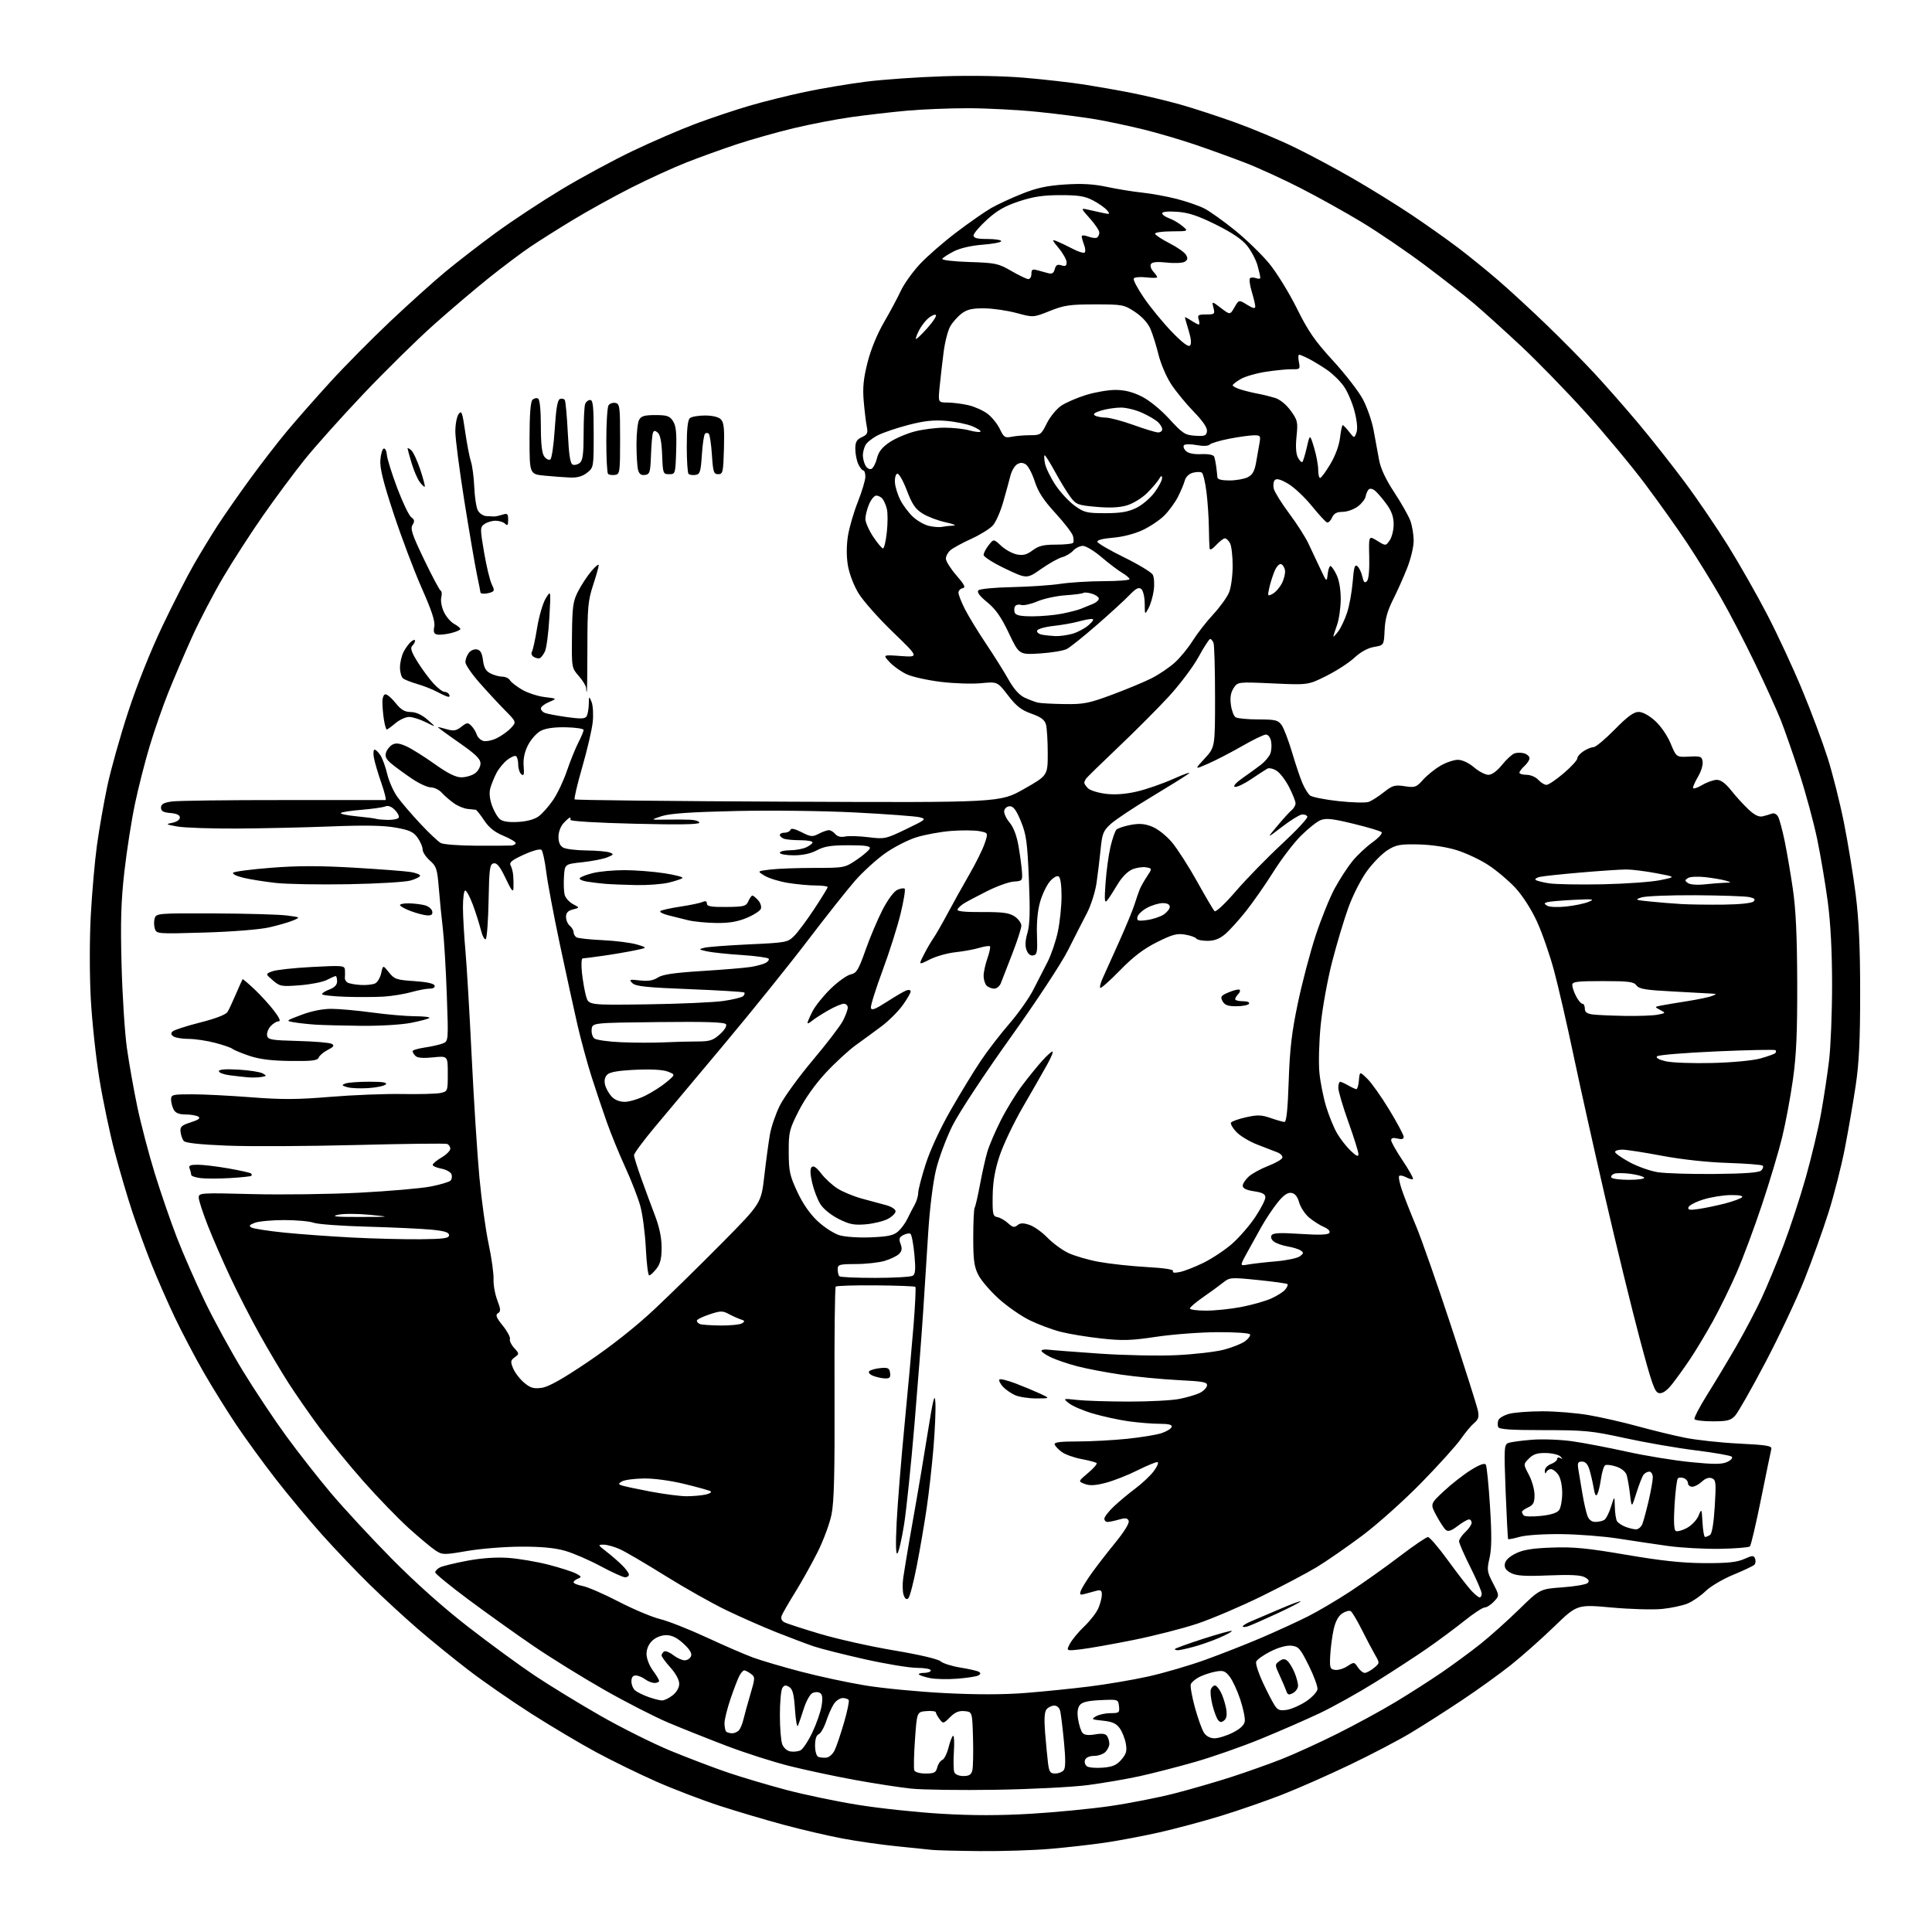 <?xml version="1.0" encoding="UTF-8" standalone="no"?>
<svg 
  version="1.1" 
  xmlns="http://www.w3.org/2000/svg" 
  xmlns:xlink="http://www.w3.org/1999/xlink" 
  xmlns:svg="http://www.w3.org/2000/svg"
  xmlns:rdf="http://www.w3.org/1999/02/22-rdf-syntax-ns#"
  xmlns:cc="http://creativecommons.org/ns#"
  xmlns:dc="http://purl.org/dc/elements/1.1/"
  viewBox="0 0 768 768"
  width="768"
  height="768"
>
<style>svg {background-color: white; }</style>"
<path stroke="none" fill="black" fill-rule="evenodd" d="M389.50,735.84C380.70,735.76 372.15,735.55 370.50,735.36C368.85,735.17 362.55,734.52 356.50,733.92C350.45,733.32 340.77,731.94 335.00,730.85C329.23,729.77 318.71,727.32 311.63,725.41C304.56,723.51 293.08,720.11 286.13,717.86C279.19,715.60 267.88,711.28 261.00,708.25C254.12,705.22 243.32,699.94 237.00,696.53C230.68,693.12 219.06,686.22 211.18,681.19C203.30,676.16 192.05,668.36 186.18,663.85C180.31,659.35 171.22,651.96 166.00,647.45C160.78,642.93 152.19,635.02 146.92,629.87C141.66,624.72 133.11,615.75 127.92,609.94C122.74,604.13 114.50,594.23 109.61,587.94C104.72,581.65 97.70,572.00 94.00,566.50C90.31,561.00 84.44,551.56 80.97,545.53C77.50,539.50 72.30,529.60 69.41,523.53C66.53,517.46 62.37,507.96 60.16,502.41C57.95,496.86 54.58,487.63 52.66,481.91C50.75,476.18 47.58,465.43 45.62,458.00C43.66,450.57 40.91,437.48 39.51,428.89C38.11,420.31 36.57,405.91 36.08,396.89C35.58,387.48 35.58,373.47 36.08,364.00C36.57,354.93 37.67,342.32 38.54,336.00C39.41,329.68 41.25,319.15 42.63,312.61C44.01,306.07 47.76,292.70 50.98,282.89C54.49,272.18 59.94,258.55 64.61,248.78C68.88,239.83 74.53,228.77 77.17,224.21C79.80,219.65 83.98,212.79 86.45,208.97C88.92,205.16 94.61,196.97 99.11,190.79C103.60,184.61 110.37,175.84 114.16,171.31C117.94,166.78 125.70,157.96 131.41,151.72C137.11,145.47 147.79,134.68 155.14,127.74C162.49,120.80 172.32,111.95 177.00,108.07C181.68,104.19 190.68,97.23 197.00,92.60C203.32,87.97 215.03,80.24 223.00,75.43C230.97,70.62 243.80,63.68 251.50,60.01C259.20,56.33 270.45,51.47 276.50,49.21C282.55,46.95 292.12,43.74 297.77,42.08C303.42,40.42 313.38,37.94 319.91,36.56C326.44,35.18 337.34,33.35 344.14,32.48C350.94,31.62 364.82,30.64 375.00,30.32C386.30,29.96 398.95,30.19 407.50,30.93C415.20,31.59 425.77,32.80 431.00,33.61C436.23,34.43 444.85,35.95 450.17,37.01C455.49,38.06 464.04,40.10 469.17,41.55C474.30,42.99 484.12,46.20 491.00,48.67C497.88,51.15 508.45,55.57 514.50,58.51C520.55,61.44 531.12,67.10 538.00,71.07C544.88,75.05 555.23,81.46 561.00,85.32C566.77,89.18 575.10,95.07 579.50,98.40C583.90,101.74 591.10,107.57 595.50,111.37C599.90,115.16 608.46,123.04 614.52,128.88C620.59,134.72 629.30,143.55 633.89,148.50C638.48,153.45 646.38,162.45 651.45,168.50C656.52,174.55 664.74,184.97 669.72,191.66C674.70,198.34 682.47,209.77 687.00,217.05C691.52,224.34 698.52,236.64 702.54,244.40C706.57,252.15 712.80,265.57 716.38,274.20C719.97,282.84 724.51,294.99 726.49,301.20C728.47,307.42 731.39,319.02 732.99,327.00C734.58,334.98 736.69,347.80 737.66,355.50C738.93,365.54 739.44,376.57 739.44,394.50C739.45,413.40 739.02,422.43 737.67,431.50C736.68,438.10 734.75,449.31 733.37,456.42C731.99,463.52 729.07,475.00 726.88,481.92C724.69,488.84 720.41,500.80 717.35,508.50C714.30,516.20 707.31,531.05 701.82,541.50C696.33,551.95 690.89,561.51 689.74,562.75C687.97,564.66 686.62,565.00 680.88,565.00C677.16,565.00 673.88,564.62 673.59,564.15C673.30,563.68 675.56,559.32 678.60,554.47C681.65,549.61 686.86,540.94 690.18,535.19C693.50,529.44 698.02,520.86 700.22,516.12C702.43,511.38 706.37,501.88 708.99,495.00C711.60,488.12 715.59,475.98 717.84,468.00C720.09,460.02 722.83,448.55 723.91,442.50C725.00,436.45 726.43,427.00 727.09,421.50C727.74,416.00 728.28,402.50 728.28,391.50C728.28,378.27 727.70,367.10 726.57,358.50C725.62,351.35 723.72,340.10 722.35,333.50C720.97,326.90 717.80,315.20 715.30,307.50C712.80,299.80 709.48,290.29 707.93,286.36C706.38,282.44 701.77,272.27 697.68,263.78C693.59,255.28 687.43,243.42 683.97,237.41C680.52,231.41 674.57,221.78 670.74,216.00C666.92,210.22 659.34,199.58 653.91,192.34C648.48,185.10 637.81,172.28 630.20,163.84C622.58,155.40 610.99,143.49 604.43,137.37C597.87,131.25 589.58,123.76 586.00,120.72C582.42,117.68 573.58,110.77 566.35,105.35C559.12,99.93 547.87,92.28 541.35,88.34C534.83,84.39 523.88,78.29 517.00,74.78C510.12,71.26 500.21,66.72 494.98,64.70C489.74,62.68 480.74,59.42 474.98,57.46C469.21,55.51 460.00,52.80 454.50,51.45C449.00,50.10 440.56,48.30 435.75,47.46C430.94,46.63 420.59,45.29 412.75,44.49C404.91,43.69 392.43,43.03 385.00,43.02C377.57,43.01 366.55,43.45 360.50,44.00C354.45,44.55 344.55,45.69 338.50,46.54C332.45,47.38 322.09,49.38 315.47,50.97C308.85,52.56 298.72,55.42 292.97,57.32C287.21,59.23 278.23,62.47 273.00,64.52C267.77,66.57 257.88,71.09 251.00,74.57C244.12,78.05 233.63,83.85 227.68,87.46C221.72,91.07 214.07,95.90 210.68,98.20C207.28,100.49 200.00,105.96 194.50,110.35C189.00,114.74 179.06,123.18 172.41,129.11C165.76,135.04 153.14,147.45 144.37,156.70C135.60,165.94 125.02,177.78 120.85,183.00C116.68,188.22 109.34,198.12 104.53,205.00C99.73,211.88 92.60,222.90 88.71,229.50C84.81,236.10 79.19,246.90 76.22,253.50C73.25,260.10 69.05,269.91 66.90,275.30C64.74,280.69 61.44,290.15 59.57,296.34C57.70,302.52 55.03,312.96 53.65,319.54C52.27,326.12 50.37,338.25 49.44,346.50C48.11,358.22 47.87,366.31 48.32,383.50C48.64,395.60 49.59,410.45 50.43,416.50C51.28,422.55 53.15,433.12 54.59,440.00C56.03,446.88 59.16,458.80 61.54,466.50C63.92,474.20 67.88,485.68 70.33,492.00C72.78,498.32 77.76,509.70 81.40,517.27C85.05,524.85 91.89,537.35 96.61,545.07C101.33,552.78 109.03,564.35 113.73,570.79C118.42,577.23 126.43,587.45 131.53,593.50C136.63,599.55 147.49,611.27 155.65,619.55C165.04,629.06 176.20,639.03 186.00,646.63C194.53,653.25 206.38,661.93 212.34,665.92C218.31,669.91 230.08,677.12 238.51,681.94C246.93,686.76 259.60,693.09 266.66,696.00C273.72,698.90 284.00,702.81 289.50,704.67C295.00,706.53 305.35,709.60 312.50,711.50C319.65,713.40 332.48,716.08 341.00,717.45C349.52,718.83 364.49,720.43 374.25,721.00C386.60,721.73 397.40,721.73 409.75,721.00C419.51,720.42 433.71,719.05 441.30,717.94C448.89,716.84 460.36,714.59 466.80,712.94C473.23,711.29 483.45,708.33 489.50,706.37C495.55,704.41 504.55,701.21 509.50,699.26C514.45,697.32 524.35,692.80 531.50,689.23C538.65,685.66 549.00,680.03 554.50,676.72C560.00,673.42 568.33,668.09 573.00,664.90C577.67,661.70 584.65,656.57 588.50,653.50C592.35,650.43 599.25,644.25 603.83,639.78C612.16,631.64 612.16,631.64 621.11,630.99C626.03,630.64 630.54,629.86 631.13,629.27C631.91,628.49 631.57,627.84 629.93,626.96C628.33,626.10 624.05,625.89 615.57,626.25C606.25,626.64 602.86,626.43 600.69,625.32C598.68,624.29 597.96,623.26 598.19,621.69C598.39,620.29 599.94,618.79 602.50,617.53C605.50,616.05 609.13,615.46 617.00,615.18C625.51,614.87 631.11,615.42 646.50,618.06C660.38,620.43 668.74,621.33 677.50,621.37C686.67,621.41 690.40,621.03 693.29,619.75C696.67,618.25 697.15,618.23 697.68,619.60C698.00,620.44 697.87,621.53 697.38,622.02C696.89,622.51 693.12,624.30 688.99,626.00C684.87,627.70 679.92,630.62 678.00,632.50C676.08,634.37 672.87,636.58 670.88,637.41C668.89,638.24 664.34,639.22 660.76,639.58C657.19,639.95 648.12,639.69 640.60,639.01C626.93,637.77 626.93,637.77 617.72,646.68C612.65,651.58 604.90,658.45 600.50,661.94C596.10,665.44 587.33,671.75 581.00,675.96C574.67,680.18 565.54,686.01 560.70,688.91C555.86,691.82 545.06,697.47 536.70,701.47C528.34,705.48 516.33,710.79 510.00,713.27C503.68,715.76 492.62,719.60 485.43,721.81C478.24,724.01 467.12,726.99 460.71,728.43C454.31,729.87 444.67,731.69 439.29,732.48C433.90,733.27 424.10,734.38 417.50,734.95C410.90,735.52 398.30,735.92 389.50,735.84zM396.00,711.46C381.98,711.69 366.77,711.48 362.20,711.00C357.64,710.52 347.51,708.96 339.70,707.53C331.89,706.11 320.27,703.63 313.88,702.03C307.50,700.44 296.25,696.84 288.88,694.03C281.52,691.23 271.02,687.04 265.55,684.73C260.08,682.41 248.61,676.53 240.07,671.66C231.52,666.79 218.89,658.97 212.01,654.27C205.13,649.58 193.54,641.30 186.25,635.88C178.96,630.45 173.00,625.58 173.00,625.04C173.00,624.51 173.81,623.64 174.81,623.10C175.80,622.57 180.64,621.38 185.56,620.45C191.40,619.35 197.10,618.95 202.00,619.28C206.12,619.57 213.30,620.78 217.95,621.97C222.59,623.17 227.54,624.75 228.95,625.49C231.18,626.67 231.28,626.93 229.75,627.53C228.79,627.91 228.00,628.57 228.00,629.00C228.00,629.43 229.62,630.08 231.60,630.45C233.58,630.82 239.99,633.61 245.85,636.64C251.71,639.68 259.14,642.81 262.37,643.60C265.60,644.39 273.92,647.67 280.87,650.89C287.82,654.12 296.15,657.73 299.39,658.91C302.63,660.10 311.18,662.62 318.39,664.51C325.60,666.40 337.12,668.87 344.00,670.00C350.88,671.13 365.05,672.49 375.50,673.03C388.16,673.68 398.84,673.66 407.50,672.99C414.65,672.43 426.12,671.27 433.00,670.41C439.88,669.56 450.45,667.76 456.50,666.42C462.55,665.07 472.64,662.13 478.93,659.87C485.22,657.61 495.35,653.63 501.43,651.03C507.52,648.42 515.83,644.60 519.91,642.55C523.99,640.49 531.64,635.98 536.91,632.51C542.18,629.04 550.99,622.78 556.47,618.60C561.96,614.42 566.99,611.00 567.64,611.00C568.30,611.00 571.86,615.16 575.56,620.25C579.26,625.34 583.43,630.74 584.83,632.25C586.23,633.76 587.74,635.00 588.19,635.00C588.63,635.00 589.00,634.32 589.00,633.48C589.00,632.64 586.98,627.93 584.50,623.00C582.02,618.07 580.00,613.43 580.00,612.69C580.00,611.95 581.12,610.29 582.50,609.00C583.88,607.71 585.00,606.05 585.00,605.33C585.00,604.60 584.52,604.00 583.93,604.00C583.35,604.00 581.32,605.18 579.43,606.62C576.93,608.52 575.65,608.95 574.75,608.19C574.06,607.62 572.38,605.05 571.00,602.49C568.50,597.83 568.50,597.83 574.05,592.67C577.10,589.82 581.93,586.06 584.78,584.31C588.23,582.17 590.18,581.48 590.64,582.23C591.02,582.84 591.77,590.30 592.30,598.82C593.02,610.16 592.96,615.65 592.11,619.36C591.02,624.06 591.12,624.78 593.50,629.37C596.06,634.30 596.06,634.30 593.86,636.65C592.64,637.94 590.99,639.00 590.19,639.00C589.38,639.00 585.75,641.38 582.11,644.30C578.47,647.21 571.90,652.09 567.50,655.15C563.10,658.20 553.88,664.22 547.00,668.52C540.12,672.82 530.00,678.47 524.50,681.07C519.00,683.67 508.43,688.28 501.00,691.32C493.57,694.35 481.88,698.45 475.00,700.41C468.12,702.38 458.23,704.92 453.00,706.07C447.77,707.21 438.55,708.79 432.50,709.59C426.45,710.39 410.02,711.23 396.00,711.46zM382.95,706.00C385.24,706.00 386.10,705.46 386.52,703.75C386.83,702.51 386.95,696.77 386.79,691.00C386.50,680.50 386.50,680.50 383.44,680.20C381.18,679.98 379.65,680.62 377.66,682.61C375.04,685.24 374.91,685.26 373.51,683.41C372.71,682.36 372.05,681.14 372.03,680.69C372.01,680.24 370.31,680.02 368.25,680.19C364.50,680.50 364.50,680.50 363.72,691.46C363.29,697.48 363.17,702.99 363.44,703.71C363.73,704.47 365.59,705.00 367.95,705.00C371.36,705.00 372.05,704.64 372.57,702.57C372.91,701.24 373.80,699.91 374.57,699.61C375.33,699.32 376.47,697.04 377.09,694.54C377.72,692.04 378.54,690.00 378.92,690.00C379.29,690.00 379.41,692.92 379.18,696.48C378.96,700.04 379.03,703.64 379.35,704.48C379.70,705.37 381.18,706.00 382.95,706.00zM419.44,705.00C420.71,705.00 422.24,704.42 422.83,703.70C423.59,702.79 423.62,699.43 422.95,692.45C422.42,686.98 421.75,681.49 421.47,680.25C421.17,678.91 420.21,678.00 419.10,678.00C418.08,678.00 416.70,678.66 416.03,679.46C415.19,680.48 415.01,683.26 415.44,688.71C415.79,692.99 416.30,698.41 416.59,700.75C417.04,704.37 417.46,705.00 419.44,705.00zM438.44,702.67C442.31,702.35 443.90,701.65 445.77,699.48C447.71,697.22 448.05,696.01 447.53,693.10C447.18,691.12 446.09,688.38 445.10,687.00C443.73,685.09 442.14,684.38 438.40,684.00C433.89,683.54 433.67,683.40 435.68,682.25C436.89,681.56 439.50,681.00 441.50,681.00C444.87,681.00 445.11,680.80 444.82,678.25C444.50,675.51 444.48,675.50 437.50,675.83C432.42,676.06 430.15,676.61 429.21,677.83C428.35,678.94 428.13,680.85 428.57,683.50C428.93,685.70 429.70,688.09 430.28,688.81C431.02,689.72 432.56,689.91 435.30,689.45C438.13,688.97 439.49,689.17 440.11,690.14C440.58,690.89 440.98,692.26 440.98,693.18C440.99,694.10 440.29,695.56 439.43,696.43C438.56,697.29 436.53,698.00 434.90,698.00C433.11,698.00 431.69,698.63 431.32,699.60C430.99,700.48 431.34,701.63 432.10,702.15C432.87,702.66 435.72,702.90 438.44,702.67zM328.49,698.69C329.59,698.59 331.08,697.25 331.80,695.73C332.53,694.21 334.19,689.29 335.50,684.79C336.81,680.29 337.65,676.25 337.38,675.81C337.11,675.36 336.03,675.00 335.00,675.00C333.96,675.00 332.42,675.99 331.57,677.20C330.72,678.42 329.32,681.53 328.46,684.12C327.60,686.71 326.25,689.08 325.45,689.38C324.52,689.74 324.00,691.36 324.00,693.89C324.00,696.10 324.55,698.06 325.25,698.36C325.94,698.64 327.40,698.79 328.49,698.69zM318.20,695.79C319.14,695.35 321.26,692.15 322.91,688.69C324.56,685.23 326.22,680.46 326.60,678.10C327.10,674.98 326.92,673.57 325.95,672.97C325.21,672.51 323.83,672.55 322.89,673.06C321.94,673.57 320.42,676.35 319.51,679.24C318.59,682.13 317.55,685.17 317.20,686.00C316.84,686.83 316.31,683.95 316.02,679.60C315.62,673.49 315.10,671.46 313.72,670.60C312.35,669.75 311.73,669.84 310.99,671.00C310.46,671.83 310.02,676.63 310.02,681.68C310.01,686.74 310.43,691.99 310.95,693.36C311.49,694.79 312.87,696.01 314.20,696.23C315.46,696.44 317.27,696.24 318.20,695.79zM482.81,691.00C484.33,691.00 487.58,689.99 490.04,688.75C493.05,687.23 494.60,685.76 494.82,684.22C495.00,682.97 494.18,679.06 493.01,675.53C491.83,672.00 489.94,667.92 488.80,666.47C487.00,664.19 486.24,663.92 483.15,664.50C481.18,664.87 478.29,665.83 476.73,666.64C475.17,667.44 473.66,668.72 473.37,669.48C473.08,670.24 473.80,674.38 474.98,678.68C476.15,682.98 477.78,687.51 478.58,688.75C479.52,690.19 481.04,691.00 482.81,691.00zM291.04,689.00C291.99,689.00 293.22,688.43 293.80,687.74C294.37,687.05 295.15,685.14 295.53,683.49C295.91,681.85 297.14,677.39 298.26,673.59C300.23,666.91 300.23,666.64 298.45,665.34C297.44,664.60 296.27,664.00 295.84,664.00C295.42,664.00 294.56,664.96 293.93,666.13C293.31,667.29 291.72,671.42 290.40,675.30C289.08,679.18 288.00,683.55 288.00,685.01C288.00,686.47 288.30,687.97 288.67,688.33C289.03,688.70 290.10,689.00 291.04,689.00zM486.65,683.87C485.60,684.75 485.01,684.72 484.21,683.75C483.62,683.05 482.61,680.35 481.96,677.76C481.31,675.16 481.03,672.35 481.35,671.52C481.68,670.68 482.39,670.00 482.94,670.00C483.50,670.00 484.58,671.24 485.34,672.75C486.11,674.26 487.03,677.13 487.39,679.11C487.84,681.63 487.62,683.07 486.65,683.87zM511.60,679.68C513.48,679.37 516.92,677.84 519.26,676.28C521.59,674.71 523.60,672.55 523.72,671.47C523.84,670.39 522.27,666.12 520.22,662.00C516.86,655.25 516.17,654.47 513.32,654.19C511.38,654.00 508.18,654.89 505.03,656.48C502.21,657.91 499.66,659.73 499.35,660.53C499.05,661.32 500.22,665.01 501.96,668.74C503.69,672.46 505.81,676.56 506.66,677.86C507.93,679.82 508.78,680.13 511.60,679.68zM263.12,675.96C264.00,675.98 265.92,675.07 267.37,673.93C268.98,672.65 270.00,670.87 270.00,669.30C270.00,667.78 268.58,665.17 266.50,662.87C264.57,660.74 263.00,658.57 263.00,658.06C263.00,657.54 263.45,656.84 264.01,656.49C264.56,656.15 266.20,656.80 267.64,657.94C269.09,659.07 271.12,660.00 272.17,660.00C273.21,660.00 274.35,659.26 274.70,658.35C275.13,657.22 274.16,655.62 271.68,653.35C269.13,651.01 267.06,650.00 264.83,650.00C262.92,650.00 260.70,650.88 259.31,652.17C257.85,653.55 257.00,655.50 257.00,657.48C257.00,659.25 258.09,662.08 259.50,664.00C260.88,665.86 262.00,667.75 262.00,668.19C262.00,668.64 261.19,669.00 260.19,669.00C259.20,669.00 257.51,668.34 256.44,667.53C255.37,666.72 253.71,666.05 252.75,666.03C251.57,666.01 251.00,666.77 251.00,668.38C251.00,669.69 251.67,671.31 252.49,671.99C253.31,672.67 255.67,673.83 257.74,674.57C259.81,675.31 262.23,675.93 263.12,675.96zM513.99,673.01C512.35,673.88 511.86,673.75 511.36,672.29C511.03,671.31 509.84,668.52 508.72,666.10C506.75,661.86 506.74,661.66 508.51,660.37C509.90,659.35 510.67,659.31 511.73,660.19C512.49,660.82 513.76,662.89 514.56,664.79C515.35,666.69 516.00,669.07 516.00,670.09C516.00,671.10 515.09,672.41 513.99,673.01zM380.50,667.31C376.65,667.61 371.81,667.50 369.74,667.08C367.67,666.66 365.68,666.02 365.32,665.66C364.96,665.30 365.87,665.00 367.33,665.00C368.80,665.00 370.00,664.55 370.00,664.00C370.00,663.45 367.54,663.00 364.53,663.00C361.52,663.00 352.18,661.46 343.78,659.58C335.37,657.69 326.25,655.39 323.50,654.46C320.75,653.53 314.08,651.01 308.68,648.87C303.28,646.72 294.28,642.76 288.68,640.06C283.08,637.36 272.20,631.23 264.50,626.43C256.80,621.63 248.70,616.88 246.50,615.87C244.30,614.87 241.38,614.04 240.00,614.03C237.58,614.02 237.61,614.11 241.00,616.74C242.93,618.23 245.74,620.67 247.25,622.15C248.76,623.63 250.00,625.33 250.00,625.92C250.00,626.52 249.32,627.00 248.49,627.00C247.66,627.00 243.27,625.01 238.74,622.57C234.21,620.14 227.85,617.39 224.60,616.46C220.53,615.30 215.12,614.79 207.10,614.82C200.72,614.84 191.11,615.61 185.75,616.53C176.40,618.13 175.88,618.12 173.14,616.35C171.57,615.33 166.80,611.35 162.53,607.50C158.27,603.65 150.12,595.23 144.42,588.79C138.73,582.34 130.85,572.71 126.91,567.38C122.98,562.05 117.42,554.05 114.57,549.60C111.72,545.14 106.62,536.55 103.24,530.49C99.86,524.44 94.66,514.32 91.69,507.99C88.71,501.67 84.64,492.34 82.64,487.26C80.64,482.17 79.00,477.14 79.00,476.07C79.00,474.18 79.68,474.14 100.25,474.67C111.94,474.97 131.18,474.72 143.00,474.11C154.82,473.49 167.56,472.39 171.30,471.64C175.05,470.90 178.55,469.85 179.09,469.31C179.62,468.78 179.79,467.63 179.46,466.77C179.13,465.90 177.32,464.91 175.43,464.55C173.54,464.20 172.00,463.52 172.00,463.05C172.00,462.58 173.57,461.27 175.50,460.13C177.42,459.00 179.00,457.43 179.00,456.64C179.00,455.86 178.44,455.00 177.75,454.74C177.06,454.47 160.75,454.67 141.50,455.16C122.25,455.66 99.20,455.77 90.27,455.41C79.52,454.98 73.71,454.35 73.04,453.55C72.49,452.88 71.92,451.26 71.77,449.93C71.54,447.89 72.16,447.32 75.85,446.14C78.95,445.15 79.81,444.50 78.85,443.89C78.11,443.42 75.83,443.02 73.79,443.02C71.15,443.00 69.77,442.44 69.04,441.07C68.47,440.00 68.00,438.20 68.00,437.07C68.00,435.15 68.58,435.00 76.25,435.00C80.79,434.99 91.37,435.53 99.76,436.18C112.06,437.14 118.17,437.11 131.26,436.02C140.19,435.28 153.06,434.77 159.85,434.89C166.64,435.01 173.51,434.83 175.10,434.48C177.97,433.85 178.00,433.76 178.00,426.78C178.00,419.72 178.00,419.72 172.17,420.32C168.30,420.73 165.94,420.54 165.17,419.77C164.53,419.13 164.00,418.27 164.00,417.86C164.00,417.45 166.14,416.81 168.75,416.42C171.36,416.04 174.58,415.33 175.89,414.83C178.28,413.94 178.28,413.94 177.60,395.22C177.23,384.92 176.52,373.12 176.02,369.00C175.52,364.88 174.81,357.70 174.44,353.05C173.82,345.41 173.48,344.37 170.88,342.08C169.30,340.69 168.00,338.71 168.00,337.68C168.00,336.65 167.10,334.54 166.00,332.99C164.35,330.69 162.78,329.96 157.25,328.98C152.47,328.12 144.96,327.99 131.50,328.52C121.05,328.93 104.17,329.31 94.00,329.36C83.83,329.41 73.25,329.05 70.50,328.55C65.89,327.73 65.74,327.61 68.50,327.07C70.23,326.73 71.50,325.85 71.50,324.99C71.50,323.99 70.27,323.40 67.75,323.19C64.90,322.95 64.00,322.44 64.00,321.05C64.00,319.67 65.03,319.08 68.25,318.61C70.59,318.27 90.50,318.02 112.50,318.04C134.50,318.07 152.83,318.07 153.23,318.04C153.63,318.02 152.89,314.96 151.59,311.25C150.29,307.54 148.96,303.04 148.64,301.25C148.31,299.46 148.44,298.00 148.91,298.00C149.38,298.00 150.43,299.01 151.23,300.25C152.04,301.49 153.26,304.85 153.94,307.73C154.63,310.61 156.46,314.71 158.01,316.85C159.55,318.99 163.63,323.74 167.07,327.42C170.51,331.10 174.18,334.56 175.23,335.12C176.28,335.68 182.62,336.16 189.32,336.18C196.02,336.21 202.29,336.17 203.25,336.11C204.21,336.05 205.00,335.61 205.00,335.13C205.00,334.66 202.78,333.34 200.07,332.22C196.60,330.77 194.34,328.96 192.44,326.08C190.95,323.84 189.46,321.96 189.12,321.90C188.78,321.85 187.32,321.69 185.88,321.56C184.44,321.43 181.97,320.40 180.38,319.27C178.80,318.14 176.64,316.27 175.60,315.11C174.55,313.95 172.60,313.00 171.26,313.00C169.93,313.00 166.51,311.42 163.67,309.49C160.83,307.56 157.21,304.92 155.64,303.62C153.49,301.84 152.95,300.73 153.46,299.13C153.83,297.96 154.98,296.54 156.02,295.99C157.39,295.25 158.91,295.45 161.68,296.74C163.77,297.71 168.79,300.86 172.84,303.75C178.01,307.43 181.16,309.00 183.38,309.00C185.13,309.00 187.56,308.30 188.78,307.44C190.01,306.58 191.00,304.83 191.00,303.51C191.00,301.66 189.09,299.81 182.28,295.07C177.48,291.73 173.77,289.00 174.03,289.00C174.30,289.00 175.96,289.41 177.72,289.92C180.31,290.66 181.41,290.47 183.39,288.91C185.58,287.19 186.00,287.14 187.35,288.50C188.19,289.33 189.15,290.89 189.49,291.95C189.82,293.02 190.97,294.17 192.03,294.51C193.08,294.84 195.48,294.39 197.35,293.50C199.23,292.61 201.79,290.79 203.05,289.45C205.34,287.01 205.34,287.01 200.65,282.26C198.07,279.64 193.50,274.69 190.48,271.26C187.47,267.83 185.00,264.20 185.00,263.20C185.00,262.20 185.59,260.57 186.32,259.58C187.04,258.59 188.50,257.95 189.57,258.15C190.98,258.42 191.63,259.59 192.00,262.49C192.37,265.43 193.14,266.78 195.00,267.71C196.38,268.40 198.49,268.98 199.70,268.99C200.91,268.99 202.26,269.63 202.70,270.40C203.14,271.16 205.30,272.85 207.50,274.14C209.70,275.43 213.75,276.76 216.50,277.09C221.50,277.69 221.50,277.69 218.25,279.07C216.46,279.82 215.00,280.97 215.00,281.61C215.00,282.26 215.74,283.07 216.64,283.42C217.55,283.76 221.45,284.50 225.32,285.05C230.80,285.82 232.53,285.76 233.16,284.77C233.61,284.07 234.00,281.93 234.05,280.00C234.12,276.63 234.16,276.59 235.15,279.00C235.72,280.38 235.93,283.98 235.62,287.00C235.31,290.02 233.44,298.06 231.47,304.87C229.51,311.67 228.14,317.48 228.44,317.77C228.74,318.07 266.90,318.48 313.24,318.68C397.50,319.05 397.50,319.05 407.00,313.66C416.50,308.27 416.50,308.27 416.49,299.38C416.49,294.50 416.17,289.38 415.79,288.00C415.26,286.13 413.79,285.04 409.99,283.69C405.98,282.27 404.01,280.72 400.70,276.42C396.50,270.96 396.50,270.96 390.00,271.58C386.43,271.93 379.24,271.69 374.04,271.06C368.84,270.43 362.76,269.09 360.54,268.08C358.32,267.08 355.23,264.91 353.69,263.26C350.87,260.26 350.87,260.26 358.10,260.78C365.33,261.29 365.33,261.29 354.92,251.24C349.19,245.72 343.03,238.75 341.22,235.75C339.33,232.60 337.56,227.94 337.03,224.67C336.45,221.13 336.47,216.75 337.08,212.96C337.62,209.63 339.40,203.54 341.03,199.43C342.66,195.31 344.00,190.83 344.00,189.47C344.00,188.11 343.62,187.00 343.16,187.00C342.70,187.00 341.80,185.85 341.16,184.45C340.52,183.05 340.00,180.34 340.00,178.43C340.00,175.67 340.53,174.72 342.59,173.78C344.79,172.77 345.08,172.15 344.56,169.55C344.22,167.87 343.67,163.34 343.34,159.47C342.88,154.09 343.24,150.49 344.86,144.08C346.16,138.94 348.68,132.79 351.40,128.11C353.83,123.92 356.84,118.31 358.08,115.62C359.32,112.94 362.70,108.20 365.58,105.08C368.47,101.97 375.03,96.24 380.17,92.36C385.30,88.47 391.52,84.13 394.00,82.71C396.48,81.29 401.98,78.73 406.23,77.04C412.09,74.69 416.22,73.80 423.31,73.34C430.05,72.89 434.72,73.16 440.07,74.30C444.16,75.17 450.43,76.19 454.00,76.56C457.57,76.93 463.73,78.05 467.67,79.05C471.61,80.06 476.58,81.77 478.72,82.86C480.85,83.94 486.30,87.83 490.83,91.48C495.36,95.14 501.51,101.10 504.50,104.72C507.49,108.34 512.43,116.36 515.49,122.53C520.04,131.71 522.66,135.50 529.89,143.38C534.75,148.68 540.10,155.59 541.78,158.75C543.46,161.91 545.37,167.43 546.03,171.00C546.69,174.57 547.66,179.85 548.18,182.72C548.82,186.25 550.79,190.47 554.24,195.72C557.05,200.00 559.93,205.07 560.63,207.00C561.34,208.93 561.93,212.45 561.96,214.83C561.98,217.26 560.84,222.09 559.36,225.83C557.91,229.50 555.36,235.20 553.69,238.50C551.52,242.81 550.59,246.19 550.40,250.50C550.13,256.50 550.13,256.50 546.20,257.17C543.71,257.60 540.86,259.16 538.39,261.46C536.25,263.45 531.23,266.70 527.24,268.69C519.99,272.31 519.99,272.31 506.00,271.67C492.02,271.04 492.02,271.04 490.38,273.54C489.23,275.30 488.91,277.27 489.30,280.17C489.60,282.43 490.44,284.67 491.17,285.13C491.90,285.59 495.96,285.98 500.19,285.98C507.02,286.00 508.06,286.25 509.48,288.25C510.35,289.49 512.20,294.32 513.59,299.00C514.97,303.68 516.83,309.19 517.71,311.26C518.59,313.32 519.95,315.54 520.74,316.20C521.52,316.85 526.63,317.87 532.08,318.46C537.53,319.06 542.95,319.19 544.12,318.76C545.29,318.33 547.98,316.60 550.10,314.92C553.53,312.20 554.44,311.94 558.38,312.53C562.48,313.15 563.02,312.96 565.65,310.00C567.22,308.24 570.34,305.72 572.59,304.40C574.84,303.08 577.99,302.02 579.59,302.04C581.32,302.06 583.90,303.28 585.96,305.04C587.87,306.67 590.43,308.00 591.67,308.00C593.07,308.00 595.09,306.52 597.10,304.02C598.86,301.83 601.14,299.77 602.15,299.45C603.17,299.13 604.90,299.15 606.00,299.50C607.10,299.85 608.00,300.71 608.00,301.41C608.00,302.12 607.10,303.50 606.00,304.50C604.90,305.50 604.00,306.69 604.00,307.15C604.00,307.62 605.28,308.00 606.85,308.00C608.42,308.00 610.50,308.89 611.50,310.00C612.50,311.10 613.96,312.00 614.75,312.00C615.54,312.00 618.62,309.92 621.59,307.38C624.57,304.84 627.00,302.19 627.00,301.49C627.00,300.80 628.11,299.50 629.46,298.62C630.82,297.73 632.62,297.00 633.46,297.00C634.30,297.00 638.08,293.85 641.86,290.00C646.92,284.85 649.44,283.00 651.37,283.00C652.97,283.00 655.52,284.38 657.92,286.55C660.19,288.60 662.80,292.40 664.11,295.56C666.38,301.02 666.38,301.02 671.44,300.76C676.04,300.52 676.53,300.71 676.82,302.79C677.00,304.05 676.22,306.66 675.07,308.60C673.93,310.53 673.00,312.58 673.00,313.16C673.00,313.73 674.60,313.25 676.56,312.10C678.51,310.94 681.18,310.00 682.47,310.00C684.05,310.00 685.94,311.40 688.17,314.21C690.00,316.53 693.08,319.91 695.00,321.71C697.43,324.00 699.16,324.85 700.66,324.51C701.84,324.23 703.50,323.75 704.33,323.43C705.22,323.08 706.25,323.60 706.84,324.69C707.38,325.71 708.54,329.99 709.41,334.21C710.28,338.43 711.75,346.97 712.66,353.19C713.87,361.34 714.36,371.76 714.42,390.50C714.48,410.38 714.08,419.47 712.72,429.10C711.75,436.03 709.83,446.32 708.46,451.97C707.09,457.62 703.47,469.73 700.42,478.87C697.37,488.02 692.83,500.20 690.33,505.94C687.83,511.69 683.52,520.46 680.76,525.44C677.99,530.42 673.91,537.20 671.68,540.50C669.46,543.80 666.28,548.21 664.62,550.29C662.59,552.84 660.93,553.99 659.55,553.79C657.78,553.54 656.75,550.64 651.78,532.00C648.63,520.17 642.47,494.98 638.09,476.00C633.71,457.02 628.04,431.60 625.50,419.50C622.96,407.40 619.49,392.32 617.80,386.00C616.11,379.68 613.03,370.81 610.95,366.30C608.69,361.39 605.24,356.02 602.34,352.89C599.68,350.03 594.82,345.94 591.54,343.81C588.26,341.68 582.56,339.01 578.86,337.89C574.79,336.65 568.86,335.78 563.82,335.67C556.60,335.52 554.99,335.82 551.64,337.90C549.51,339.22 545.85,342.92 543.49,346.12C541.09,349.38 537.82,355.78 536.03,360.71C534.27,365.55 531.33,375.35 529.50,382.50C527.67,389.65 525.64,400.90 524.99,407.50C524.34,414.10 524.11,422.60 524.48,426.38C524.85,430.17 526.05,436.24 527.16,439.88C528.27,443.52 530.22,448.30 531.50,450.50C532.78,452.70 535.21,455.82 536.91,457.44C539.19,459.61 540.00,459.95 540.00,458.77C540.00,457.89 538.20,452.14 536.00,446.00C533.80,439.86 532.00,433.75 532.00,432.42C532.00,431.09 532.34,430.02 532.75,430.04C533.16,430.05 534.62,430.71 536.00,431.50C537.38,432.29 538.81,432.95 539.19,432.96C539.57,432.98 540.02,431.39 540.19,429.43C540.50,425.86 540.50,425.86 543.59,428.89C545.29,430.56 549.23,436.14 552.34,441.28C555.45,446.42 558.00,451.21 558.00,451.93C558.00,452.80 557.20,453.02 555.50,452.59C553.81,452.16 553.00,452.38 553.00,453.24C553.00,453.95 555.06,457.59 557.58,461.35C560.10,465.10 561.94,468.40 561.67,468.67C561.39,468.94 560.19,468.64 559.00,468.00C557.81,467.36 556.54,467.12 556.20,467.47C555.85,467.82 556.38,470.44 557.37,473.30C558.37,476.16 560.88,482.55 562.96,487.50C565.04,492.45 571.26,510.23 576.79,527.00C582.31,543.77 587.13,558.94 587.48,560.70C588.00,563.25 587.70,564.27 585.98,565.70C584.79,566.69 582.43,569.52 580.72,572.00C579.01,574.48 571.97,582.29 565.06,589.36C558.11,596.47 547.59,605.89 541.50,610.44C535.45,614.96 527.35,620.58 523.50,622.91C519.65,625.25 509.75,630.48 501.50,634.53C493.25,638.58 481.77,643.48 476.00,645.41C470.23,647.34 458.75,650.28 450.50,651.93C442.25,653.59 432.87,655.25 429.65,655.62C423.79,656.30 423.79,656.30 425.31,653.40C426.15,651.80 428.72,648.70 431.03,646.50C433.34,644.30 435.86,641.05 436.62,639.28C437.38,637.51 438.00,635.10 438.00,633.92C438.00,632.19 437.57,631.90 435.75,632.38C434.51,632.71 432.48,633.27 431.24,633.61C429.34,634.14 429.08,633.94 429.64,632.37C430.01,631.34 431.91,628.25 433.86,625.50C435.82,622.75 440.07,617.25 443.32,613.27C446.86,608.94 449.01,605.46 448.67,604.58C448.22,603.42 447.41,603.31 444.81,604.05C443.00,604.57 440.95,605.00 440.26,605.00C439.57,605.00 439.00,604.42 439.00,603.70C439.00,602.99 440.69,600.81 442.75,598.85C444.81,596.90 448.70,593.66 451.39,591.65C454.08,589.64 457.36,586.54 458.68,584.76C459.99,582.98 460.66,581.39 460.17,581.22C459.67,581.06 456.11,582.51 452.25,584.44C448.39,586.38 442.68,588.63 439.57,589.44C435.44,590.52 433.18,590.64 431.23,589.90C428.55,588.88 428.55,588.88 432.52,585.53C434.71,583.69 436.24,581.92 435.92,581.60C435.61,581.28 432.91,580.56 429.92,580.00C426.94,579.44 423.40,578.17 422.06,577.18C420.72,576.19 419.45,574.84 419.23,574.19C418.94,573.33 421.43,573.00 428.31,573.00C433.52,573.00 442.36,572.53 447.94,571.96C453.53,571.38 459.73,570.37 461.72,569.71C463.72,569.04 465.53,567.94 465.76,567.25C466.05,566.36 464.65,565.99 460.83,565.98C457.90,565.97 452.35,565.51 448.50,564.97C444.65,564.42 438.34,563.04 434.47,561.91C430.60,560.77 426.33,558.94 424.97,557.85C422.50,555.87 422.50,555.87 428.20,556.50C431.34,556.85 440.56,557.14 448.70,557.15C456.84,557.16 465.91,556.68 468.85,556.09C471.79,555.50 475.39,554.45 476.84,553.75C478.29,553.05 479.62,551.75 479.79,550.84C480.06,549.42 478.52,549.12 468.30,548.61C461.81,548.28 451.61,547.30 445.63,546.43C439.65,545.56 431.78,544.06 428.13,543.09C424.48,542.13 419.81,540.54 417.75,539.56C415.69,538.58 414.00,537.41 414.00,536.97C414.00,536.53 415.24,536.33 416.75,536.52C418.26,536.71 427.44,537.42 437.14,538.09C446.85,538.76 460.57,539.04 467.64,538.70C474.71,538.37 483.20,537.39 486.50,536.52C489.80,535.65 493.58,534.15 494.91,533.18C496.23,532.21 497.13,530.99 496.91,530.46C496.68,529.91 491.11,529.53 484.00,529.56C477.12,529.59 466.18,530.42 459.67,531.39C449.67,532.89 446.27,533.00 437.76,532.07C432.22,531.47 424.95,530.27 421.60,529.41C418.24,528.55 412.71,526.48 409.29,524.81C405.88,523.13 400.34,519.29 397.00,516.26C393.65,513.23 390.01,508.98 388.90,506.80C387.24,503.55 386.88,500.90 386.88,491.92C386.88,485.92 387.13,480.59 387.44,480.09C387.75,479.59 388.71,475.43 389.57,470.84C390.42,466.25 391.72,460.46 392.45,457.96C393.17,455.46 395.57,449.83 397.78,445.46C399.98,441.08 403.82,434.80 406.32,431.50C408.81,428.20 412.37,423.81 414.22,421.75C416.07,419.69 417.94,418.00 418.37,418.00C418.80,418.00 417.84,420.36 416.23,423.25C414.62,426.14 410.31,433.68 406.64,440.00C402.97,446.32 398.79,455.10 397.34,459.50C395.46,465.22 394.68,469.77 394.60,475.48C394.51,482.70 394.69,483.49 396.50,483.83C397.60,484.03 399.50,485.12 400.72,486.25C402.53,487.91 403.22,488.06 404.43,487.06C405.56,486.12 406.73,486.08 409.21,486.91C411.02,487.51 414.22,489.77 416.33,491.95C418.44,494.12 422.14,496.86 424.56,498.03C426.98,499.20 432.46,500.80 436.73,501.59C441.00,502.38 449.55,503.31 455.72,503.66C462.86,504.06 466.71,504.66 466.31,505.30C465.91,505.95 466.87,506.08 468.97,505.66C470.78,505.29 475.05,503.63 478.46,501.95C481.86,500.27 486.95,496.89 489.75,494.44C492.56,491.98 496.68,487.23 498.93,483.87C501.17,480.52 503.00,476.97 503.00,476.00C503.00,474.67 501.89,474.06 498.50,473.55C495.44,473.09 494.00,472.39 494.00,471.36C494.00,470.53 495.09,468.87 496.43,467.67C497.76,466.48 501.22,464.59 504.10,463.48C506.99,462.37 509.53,460.91 509.75,460.24C509.97,459.58 509.11,458.61 507.83,458.10C506.55,457.59 502.97,456.21 499.87,455.02C496.78,453.84 493.02,451.58 491.51,450.02C490.01,448.45 489.04,446.75 489.35,446.25C489.66,445.75 492.34,444.79 495.32,444.13C499.85,443.11 501.45,443.17 505.12,444.44C507.53,445.28 510.00,445.98 510.62,445.99C511.38,446.00 511.92,440.77 512.28,429.75C512.71,417.02 513.49,410.32 515.90,398.84C517.58,390.77 520.78,378.65 522.99,371.90C525.21,365.15 528.64,356.67 530.62,353.06C532.59,349.45 535.75,344.60 537.64,342.28C539.53,339.97 543.09,336.62 545.56,334.85C548.02,333.08 549.66,331.26 549.20,330.80C548.74,330.34 543.69,328.83 537.97,327.45C529.58,325.41 527.07,325.14 524.89,326.05C523.40,326.66 519.87,329.49 517.04,332.33C514.20,335.17 509.34,341.55 506.24,346.50C503.13,351.45 498.25,358.46 495.38,362.09C492.52,365.71 488.75,369.87 487.01,371.34C484.78,373.22 482.71,374.00 479.98,374.00C477.86,374.00 475.86,373.59 475.55,373.09C475.24,372.58 473.24,371.88 471.11,371.52C467.86,370.97 466.02,371.47 459.86,374.55C454.54,377.22 450.47,380.33 445.20,385.74C441.18,389.86 437.66,392.99 437.36,392.70C437.07,392.40 437.51,390.66 438.35,388.83C439.18,387.00 442.09,380.55 444.80,374.50C447.52,368.45 450.31,361.70 451.00,359.50C451.69,357.30 452.62,354.60 453.07,353.50C453.52,352.40 454.83,350.09 455.97,348.37C458.04,345.24 458.04,345.24 455.61,344.78C454.27,344.52 451.78,344.89 450.09,345.60C448.24,346.38 445.91,348.75 444.26,351.54C442.74,354.09 440.91,356.93 440.19,357.84C439.09,359.23 438.97,358.12 439.47,351.00C439.80,346.32 440.67,339.87 441.42,336.66C442.17,333.45 443.24,330.36 443.80,329.80C444.37,329.23 446.91,328.39 449.45,327.91C452.95,327.26 455.04,327.43 458.03,328.63C460.29,329.53 463.69,332.24 465.92,334.90C468.07,337.48 472.56,344.48 475.89,350.46C479.21,356.44 482.32,361.72 482.80,362.20C483.30,362.70 486.98,359.25 491.32,354.20C495.53,349.33 503.72,340.93 509.53,335.54C515.33,330.16 519.91,325.25 519.69,324.63C519.47,324.01 518.44,323.65 517.40,323.82C516.35,324.00 512.80,326.23 509.50,328.77C503.50,333.38 503.50,333.38 507.72,328.34C510.04,325.57 512.63,322.72 513.47,322.03C514.31,321.33 515.00,320.12 515.00,319.34C515.00,318.57 513.87,315.71 512.49,312.98C511.11,310.26 508.88,307.31 507.54,306.43C506.19,305.55 504.51,305.15 503.79,305.55C503.08,305.94 500.17,307.83 497.33,309.74C494.49,311.66 491.57,313.02 490.85,312.78C490.07,312.52 491.37,311.08 494.02,309.23C496.48,307.52 499.77,305.13 501.33,303.92C502.88,302.71 504.53,300.75 504.98,299.56C505.43,298.37 505.57,296.18 505.28,294.70C504.99,293.16 504.11,292.00 503.23,292.00C502.39,292.00 498.21,294.01 493.95,296.47C489.70,298.92 483.63,302.07 480.48,303.47C474.74,306.00 474.74,306.00 478.87,301.52C483.00,297.04 483.00,297.04 483.00,277.10C483.00,266.14 482.73,256.45 482.39,255.58C482.06,254.71 481.46,254.00 481.06,254.00C480.66,254.00 478.57,257.23 476.42,261.18C474.26,265.12 468.90,272.24 464.50,277.00C460.10,281.76 451.10,290.78 444.50,297.05C437.90,303.32 432.17,308.91 431.77,309.47C431.36,310.04 431.02,310.81 431.02,311.18C431.01,311.55 431.67,312.53 432.50,313.36C433.32,314.18 436.47,315.16 439.48,315.54C443.12,316.00 447.25,315.71 451.75,314.69C455.48,313.85 462.13,311.55 466.52,309.58C470.91,307.62 473.60,306.70 472.50,307.55C471.40,308.40 464.73,312.56 457.68,316.80C450.63,321.03 443.36,325.87 441.53,327.54C438.57,330.25 438.13,331.35 437.52,337.54C437.14,341.37 436.41,347.43 435.89,351.00C435.36,354.58 433.65,359.97 432.06,363.00C430.48,366.02 427.11,372.64 424.56,377.70C421.96,382.89 411.90,398.17 401.51,412.70C391.03,427.39 381.16,442.38 378.61,447.50C376.15,452.45 373.21,460.32 372.08,465.00C370.89,469.91 369.60,480.25 369.01,489.50C368.46,498.30 367.55,512.48 367.00,521.00C366.46,529.52 364.89,549.77 363.53,566.00C362.17,582.23 360.30,600.23 359.39,606.00C358.47,611.77 357.28,616.95 356.74,617.50C356.10,618.15 356.00,613.81 356.44,605.00C356.82,597.58 358.22,580.25 359.56,566.50C360.89,552.75 362.51,534.86 363.16,526.74C363.80,518.63 364.12,511.79 363.87,511.54C363.62,511.29 356.54,511.02 348.14,510.95C339.73,510.87 332.57,511.10 332.22,511.45C331.87,511.80 331.65,530.85 331.74,553.79C331.85,585.57 331.57,597.07 330.53,602.11C329.78,605.74 327.28,612.46 324.98,617.04C322.67,621.63 318.68,628.78 316.10,632.94C313.51,637.11 311.10,641.29 310.74,642.24C310.31,643.35 310.68,644.29 311.79,644.87C312.73,645.37 319.12,647.45 326.00,649.50C332.88,651.55 346.09,654.50 355.36,656.06C365.34,657.73 372.89,659.50 373.87,660.38C374.78,661.21 378.33,662.33 381.77,662.89C385.20,663.44 388.52,664.20 389.14,664.58C389.92,665.07 389.85,665.50 388.88,666.03C388.12,666.44 384.35,667.02 380.50,667.31zM542.51,665.00C543.21,665.00 544.84,664.12 546.14,663.05C548.50,661.11 548.50,661.11 546.59,657.80C545.54,655.99 543.17,651.48 541.32,647.80C539.47,644.11 537.50,640.81 536.94,640.46C536.37,640.11 534.86,640.52 533.57,641.36C532.03,642.37 530.85,644.55 530.15,647.70C529.56,650.34 528.95,654.98 528.79,658.00C528.53,663.00 528.70,663.53 530.69,663.81C531.90,663.98 534.10,663.32 535.59,662.35C538.24,660.61 538.34,660.62 539.77,662.79C540.58,664.00 541.81,665.00 542.51,665.00zM468.25,655.99C467.56,655.99 467.00,655.80 467.00,655.55C467.00,655.30 472.00,653.48 478.12,651.50C484.24,649.53 489.43,648.09 489.65,648.32C489.88,648.54 487.68,649.75 484.78,651.01C481.88,652.27 477.25,653.90 474.50,654.63C471.75,655.37 468.94,655.98 468.25,655.99zM496.06,646.48C494.93,646.84 494.00,646.86 494.00,646.52C494.00,646.18 495.46,645.28 497.25,644.53C499.04,643.78 504.21,641.57 508.75,639.62C513.29,637.67 517.00,636.30 517.00,636.57C517.00,636.84 512.75,639.04 507.56,641.45C502.37,643.85 497.20,646.12 496.06,646.48zM361.10,635.30C360.38,636.02 359.80,635.64 359.22,634.07C358.76,632.82 358.69,629.71 359.06,627.15C359.44,624.59 360.48,618.23 361.38,613.00C362.28,607.77 363.66,599.90 364.45,595.50C365.24,591.10 367.15,579.62 368.70,570.00C370.96,555.90 371.56,553.47 371.83,557.50C372.01,560.25 371.67,568.35 371.07,575.50C370.47,582.65 369.26,593.45 368.37,599.50C367.49,605.55 365.72,615.85 364.45,622.38C363.18,628.92 361.67,634.73 361.10,635.30zM683.67,615.68C677.53,615.78 668.23,615.27 663.00,614.54C657.77,613.81 648.85,612.48 643.17,611.59C637.48,610.70 627.36,609.91 620.67,609.84C613.71,609.76 606.64,610.22 604.15,610.91C601.76,611.58 599.67,611.99 599.51,611.82C599.36,611.64 598.91,603.13 598.51,592.90C597.84,575.50 597.91,574.25 599.60,573.60C600.60,573.22 604.85,572.64 609.06,572.32C613.27,571.99 620.47,572.27 625.10,572.94C629.72,573.60 639.46,575.46 646.75,577.08C654.04,578.69 665.37,580.54 671.93,581.20C681.36,582.14 684.42,582.13 686.58,581.15C688.14,580.43 688.92,579.54 688.40,579.05C687.91,578.59 681.42,577.45 674.00,576.53C666.58,575.61 653.98,573.42 646.00,571.68C632.74,568.77 629.98,568.50 613.76,568.50C600.49,568.50 595.90,568.19 595.54,567.25C595.28,566.56 595.32,565.33 595.63,564.52C595.94,563.71 597.84,562.58 599.85,562.03C601.86,561.47 607.83,561.01 613.12,561.01C618.41,561.00 626.73,561.69 631.62,562.54C636.50,563.38 645.23,565.37 651.00,566.96C656.77,568.55 665.23,570.61 669.79,571.52C674.34,572.44 684.02,573.49 691.29,573.85C702.32,574.39 704.44,574.75 704.13,576.00C703.92,576.83 702.10,585.70 700.07,595.72C698.05,605.75 696.04,614.29 695.62,614.72C695.19,615.14 689.82,615.58 683.67,615.68zM677.80,610.98C678.18,610.98 679.06,610.61 679.75,610.18C680.54,609.67 681.23,605.55 681.64,598.85C682.22,589.30 682.12,588.26 680.49,587.63C679.33,587.19 677.92,587.66 676.53,588.97C675.34,590.09 673.61,591.00 672.69,591.00C671.76,591.00 671.00,590.37 671.00,589.61C671.00,588.84 670.25,587.93 669.33,587.57C668.42,587.22 667.35,587.29 666.96,587.72C666.57,588.15 665.99,592.87 665.66,598.21C665.27,604.57 665.42,608.14 666.11,608.57C666.70,608.93 668.70,608.40 670.56,607.40C672.43,606.39 674.51,604.20 675.19,602.53C676.41,599.55 676.44,599.60 676.77,605.25C676.95,608.41 677.41,610.99 677.80,610.98zM650.27,607.94C651.25,607.97 652.42,606.99 652.89,605.75C653.36,604.51 654.48,600.35 655.38,596.50C656.28,592.65 657.01,588.49 657.01,587.25C657.00,586.01 656.38,585.00 655.62,585.00C654.86,585.00 653.83,585.56 653.31,586.25C652.80,586.94 651.53,590.20 650.49,593.50C648.60,599.50 648.60,599.50 647.95,594.00C647.60,590.98 646.99,587.52 646.61,586.31C646.19,585.01 644.51,583.66 642.47,582.99C640.58,582.37 638.61,582.13 638.08,582.45C637.55,582.78 636.81,585.17 636.43,587.77C636.06,590.37 635.40,593.16 634.96,593.97C634.42,594.99 633.97,594.22 633.50,591.47C633.13,589.29 632.38,586.04 631.84,584.25C631.16,582.02 630.23,581.00 628.88,581.00C627.21,581.00 626.99,581.50 627.44,584.25C627.74,586.04 628.46,590.36 629.05,593.85C629.64,597.34 630.53,601.28 631.04,602.60C631.64,604.17 632.74,604.99 634.23,604.98C635.48,604.98 637.07,604.61 637.76,604.17C638.45,603.73 639.65,601.37 640.41,598.93C641.80,594.50 641.80,594.50 641.92,599.00C641.98,601.48 642.37,604.04 642.79,604.70C643.21,605.36 644.67,606.34 646.03,606.89C647.39,607.43 649.30,607.90 650.27,607.94zM612.50,602.60C616.42,602.20 618.93,601.41 619.75,600.31C620.44,599.38 621.00,596.33 621.00,593.53C621.00,590.55 620.36,587.53 619.44,586.22C618.59,585.00 617.27,584.00 616.53,584.00C615.78,584.00 614.94,584.56 614.66,585.25C614.36,585.99 614.13,585.77 614.08,584.73C614.03,583.71 615.07,582.54 616.50,582.00C617.88,581.48 619.00,580.56 619.00,579.97C619.00,579.37 619.56,579.20 620.25,579.59C621.23,580.14 621.24,580.01 620.30,578.99C619.64,578.28 617.06,577.65 614.58,577.60C611.13,577.52 609.52,578.04 607.79,579.77C605.52,582.03 605.52,582.03 607.76,586.27C609.00,588.60 610.00,592.20 610.00,594.27C610.00,597.32 609.52,598.26 607.50,599.18C606.12,599.81 605.00,600.62 605.00,600.99C605.00,601.36 605.34,602.01 605.75,602.44C606.16,602.86 609.20,602.94 612.50,602.60zM273.00,594.78C275.48,594.77 278.85,594.47 280.50,594.11C282.15,593.75 283.04,593.17 282.48,592.81C281.92,592.46 277.20,591.14 271.98,589.88C266.37,588.53 259.77,587.64 255.81,587.72C252.12,587.78 248.30,588.29 247.31,588.85C245.79,589.70 245.74,589.96 247.00,590.44C247.82,590.76 253.00,591.87 258.50,592.91C264.00,593.95 270.52,594.79 273.00,594.78zM412.00,555.90C408.98,555.91 405.15,555.33 403.50,554.60C401.85,553.87 399.64,552.31 398.59,551.13C397.54,549.95 396.96,548.71 397.30,548.36C397.65,548.02 400.53,548.73 403.71,549.94C406.90,551.16 411.30,552.99 413.50,554.01C417.50,555.88 417.50,555.88 412.00,555.90zM215.29,551.69C218.04,551.32 223.47,548.28 233.76,541.33C242.91,535.16 252.65,527.46 259.92,520.66C266.29,514.69 278.49,502.73 287.04,494.08C302.58,478.34 302.58,478.34 303.83,467.42C304.52,461.41 305.52,454.02 306.05,451.00C306.57,447.98 308.34,442.80 309.98,439.50C311.61,436.20 317.49,428.10 323.04,421.50C328.60,414.90 334.01,407.83 335.07,405.79C336.13,403.75 337.00,401.39 337.00,400.54C337.00,399.69 336.29,399.00 335.43,399.00C334.56,399.00 331.75,400.20 329.18,401.67C326.61,403.14 323.71,405.01 322.75,405.82C321.79,406.64 321.00,407.00 321.00,406.62C321.00,406.23 321.90,404.15 323.00,401.99C324.10,399.84 327.37,395.78 330.25,392.99C333.14,390.19 336.70,387.65 338.17,387.34C340.49,386.85 341.25,385.62 344.07,377.64C345.84,372.61 348.89,365.42 350.83,361.65C352.88,357.67 355.33,354.35 356.68,353.74C357.96,353.15 359.29,352.95 359.63,353.29C359.97,353.63 359.24,358.09 358.00,363.21C356.77,368.32 353.54,378.50 350.82,385.83C348.10,393.16 346.02,399.82 346.19,400.64C346.43,401.78 347.93,401.21 352.50,398.26C355.80,396.13 359.29,394.09 360.25,393.73C361.23,393.35 362.00,393.53 362.00,394.12C362.00,394.70 360.57,397.17 358.82,399.61C357.06,402.05 353.35,405.75 350.57,407.85C347.78,409.94 343.17,413.33 340.31,415.37C337.46,417.41 332.06,422.37 328.31,426.40C324.06,430.97 320.00,436.69 317.50,441.61C313.75,449.00 313.50,450.04 313.53,458.00C313.55,465.52 313.94,467.33 316.93,473.75C319.13,478.49 321.94,482.54 325.02,485.42C327.62,487.86 331.53,490.38 333.71,491.03C335.95,491.70 341.39,492.06 346.23,491.86C353.04,491.57 355.25,491.09 357.03,489.50C358.27,488.40 359.92,486.15 360.70,484.50C361.48,482.85 362.76,480.38 363.55,479.00C364.33,477.62 364.98,475.49 364.99,474.26C364.99,473.03 366.34,467.84 367.98,462.73C369.77,457.13 373.75,448.56 378.00,441.14C381.88,434.37 387.27,425.54 389.99,421.52C392.70,417.49 397.76,410.94 401.21,406.96C404.67,402.98 408.93,396.97 410.67,393.61C412.41,390.25 415.01,385.18 416.45,382.33C417.89,379.49 419.72,374.09 420.52,370.33C421.31,366.58 421.97,360.26 421.98,356.31C421.99,351.90 421.55,348.84 420.84,348.40C420.17,347.98 418.69,348.82 417.35,350.37C416.08,351.86 414.33,355.48 413.48,358.43C412.49,361.82 412.03,366.66 412.21,371.61C412.46,378.39 412.27,379.48 410.75,379.79C409.63,380.02 408.67,379.27 408.07,377.68C407.44,376.02 407.55,373.80 408.42,370.86C409.39,367.59 409.53,362.23 409.00,349.50C408.38,334.74 407.97,331.71 405.83,326.50C404.03,322.10 402.86,320.50 401.45,320.50C400.39,320.50 399.37,321.29 399.19,322.27C399.00,323.24 399.95,325.34 401.30,326.94C402.86,328.80 404.15,332.14 404.85,336.18C405.46,339.65 406.08,344.24 406.23,346.36C406.49,350.12 406.41,350.22 403.00,350.44C401.07,350.56 396.31,352.27 392.41,354.23C388.50,356.19 384.35,358.39 383.18,359.12C382.00,359.86 380.85,360.94 380.62,361.54C380.34,362.27 383.48,362.60 390.40,362.56C398.54,362.51 401.13,362.86 403.29,364.27C404.78,365.25 406.00,366.91 406.00,367.97C406.00,369.03 404.37,374.08 402.37,379.20C400.38,384.31 398.36,389.51 397.89,390.75C397.43,391.99 396.22,393.00 395.22,393.00C394.22,393.00 392.86,392.46 392.20,391.80C391.54,391.14 391.00,389.40 391.00,387.93C391.00,386.45 391.68,383.32 392.51,380.97C393.34,378.61 393.79,376.46 393.52,376.18C393.24,375.90 391.32,376.18 389.25,376.80C387.19,377.42 382.93,378.19 379.79,378.53C376.64,378.86 372.06,380.15 369.60,381.40C365.13,383.66 365.13,383.66 367.20,379.58C368.33,377.34 370.05,374.38 371.01,373.00C371.97,371.62 374.56,367.12 376.76,363.00C378.95,358.88 382.81,351.94 385.33,347.60C387.85,343.25 390.58,337.75 391.39,335.38C392.86,331.06 392.86,331.06 389.29,330.39C387.33,330.03 382.30,329.99 378.11,330.31C373.92,330.64 367.71,331.77 364.29,332.83C360.88,333.89 355.23,336.80 351.75,339.28C348.27,341.77 342.91,346.66 339.86,350.15C336.80,353.64 328.30,364.38 320.97,374.00C313.65,383.62 298.84,402.01 288.08,414.86C277.31,427.70 264.79,442.65 260.25,448.08C255.71,453.50 252.01,458.52 252.03,459.22C252.04,459.92 253.35,464.10 254.93,468.50C256.51,472.90 258.97,479.56 260.40,483.30C262.12,487.80 263.00,492.05 263.00,495.91C263.00,500.28 262.48,502.39 260.93,504.37C259.79,505.81 258.50,507.00 258.06,507.00C257.62,507.00 257.02,502.16 256.73,496.25C256.44,490.34 255.46,482.80 254.56,479.50C253.66,476.20 250.95,469.23 248.55,464.00C246.15,458.77 242.84,450.68 241.19,446.00C239.54,441.32 236.82,433.23 235.15,428.00C233.48,422.77 230.97,413.55 229.57,407.50C228.18,401.45 225.03,387.03 222.57,375.45C220.12,363.88 217.67,350.89 217.14,346.59C216.60,342.28 215.76,338.36 215.26,337.86C214.73,337.33 211.88,338.08 208.25,339.73C203.50,341.89 202.33,342.84 202.97,344.00C203.43,344.83 203.90,346.62 204.01,348.00C204.13,349.38 204.17,351.62 204.11,353.00C204.02,354.92 203.31,354.04 201.01,349.18C198.78,344.48 197.56,342.94 196.26,343.19C194.69,343.49 194.47,345.12 194.22,357.99C194.07,365.95 193.57,372.83 193.11,373.29C192.65,373.75 191.75,372.07 191.12,369.56C190.49,367.05 189.04,362.52 187.91,359.50C186.78,356.47 185.44,354.00 184.93,354.00C184.42,354.00 184.02,357.04 184.03,360.75C184.05,364.46 184.50,372.23 185.02,378.00C185.54,383.77 186.66,402.68 187.50,420.00C188.35,437.32 189.72,458.93 190.57,468.00C191.41,477.07 193.06,489.00 194.24,494.50C195.41,500.00 196.29,506.29 196.19,508.48C196.09,510.67 196.76,514.42 197.67,516.82C199.07,520.48 199.12,521.31 197.95,522.03C196.86,522.71 197.25,523.73 199.86,526.97C201.67,529.22 202.94,531.61 202.70,532.28C202.46,532.95 203.21,534.55 204.38,535.83C206.45,538.10 206.45,538.20 204.61,539.54C202.94,540.76 202.87,541.27 203.99,543.98C204.69,545.66 206.64,548.20 208.33,549.62C210.84,551.74 212.11,552.11 215.29,551.69zM351.82,547.94C350.54,547.90 348.41,547.44 347.08,546.91C345.64,546.33 345.03,545.58 345.58,545.05C346.09,544.56 348.07,544.01 350.00,543.83C352.99,543.55 353.55,543.83 353.82,545.75C354.07,547.54 353.67,547.99 351.82,547.94zM286.50,526.91C290.35,526.94 294.16,526.55 294.97,526.04C296.20,525.26 296.12,525.00 294.47,524.48C293.39,524.13 291.25,523.17 289.72,522.35C287.24,521.01 286.42,521.03 281.97,522.51C279.24,523.42 277.00,524.54 277.00,525.00C277.00,525.46 277.56,526.06 278.25,526.34C278.94,526.62 282.65,526.87 286.50,526.91zM479.41,521.00C482.94,521.00 489.24,520.35 493.41,519.55C497.58,518.75 502.90,517.25 505.24,516.21C507.59,515.17 510.13,513.57 510.89,512.64C511.66,511.71 512.07,510.73 511.80,510.46C511.53,510.19 506.26,509.46 500.10,508.83C489.23,507.73 488.81,507.76 486.19,509.86C484.71,511.05 481.14,513.66 478.25,515.65C475.36,517.65 473.00,519.67 473.00,520.14C473.00,520.61 475.89,521.00 479.41,521.00zM347.92,507.98C355.39,507.98 362.11,507.59 362.85,507.12C363.89,506.45 364.03,504.55 363.48,498.62C363.08,494.41 362.38,490.73 361.90,490.44C361.43,490.15 360.15,490.39 359.05,490.97C357.43,491.84 357.24,492.49 357.99,494.48C358.68,496.30 358.53,497.32 357.42,498.44C356.59,499.27 354.02,500.51 351.70,501.21C349.39,501.90 344.24,502.47 340.25,502.48C333.58,502.50 333.00,502.67 333.00,504.58C333.00,505.73 333.30,506.97 333.67,507.33C334.03,507.70 340.45,507.99 347.92,507.98zM496.17,502.66C498.00,502.33 502.99,501.76 507.25,501.40C511.51,501.03 515.78,500.12 516.75,499.38C518.26,498.22 518.30,497.91 517.02,497.07C516.21,496.53 513.89,495.82 511.86,495.48C509.84,495.14 507.40,494.28 506.44,493.58C505.40,492.82 505.01,491.80 505.47,491.05C506.06,490.10 508.84,489.97 517.00,490.50C524.55,490.99 527.96,490.87 528.45,490.08C528.86,489.42 527.96,488.46 526.25,487.73C524.66,487.05 522.02,485.37 520.39,484.00C518.76,482.62 516.98,479.92 516.43,478.00C515.75,475.60 514.76,474.40 513.31,474.19C511.82,473.98 510.19,475.12 507.84,478.05C506.00,480.33 503.07,484.75 501.33,487.85C499.58,490.96 496.96,495.69 495.50,498.38C492.84,503.25 492.84,503.25 496.17,502.66zM167.00,492.62C176.50,492.52 178.50,492.24 178.50,491.00C178.50,489.87 176.75,489.33 171.50,488.81C167.65,488.44 156.16,487.90 145.97,487.62C135.78,487.35 126.19,486.64 124.66,486.06C123.12,485.48 117.88,485.00 113.00,485.00C108.12,485.00 102.86,485.48 101.32,486.07C99.09,486.92 98.81,487.32 100.00,487.98C100.83,488.43 106.67,489.33 113.00,489.98C119.33,490.62 131.47,491.50 140.00,491.94C148.53,492.38 160.68,492.68 167.00,492.62zM344.09,486.69C339.44,487.07 337.62,486.70 333.29,484.51C330.25,482.96 327.23,480.50 326.06,478.59C324.95,476.80 323.50,473.00 322.84,470.14C322.03,466.61 321.97,464.63 322.67,463.93C323.37,463.23 324.56,464.05 326.43,466.49C327.93,468.46 330.87,471.16 332.96,472.48C335.05,473.80 339.40,475.59 342.63,476.47C345.86,477.34 350.19,478.52 352.25,479.07C354.37,479.64 356.00,480.70 356.00,481.51C356.00,482.30 354.58,483.68 352.84,484.58C351.10,485.48 347.16,486.43 344.09,486.69zM143.00,483.76C155.50,483.73 155.50,483.73 146.73,482.88C141.78,482.41 136.34,482.42 134.23,482.92C131.46,483.57 133.70,483.79 143.00,483.76zM675.43,480.56C678.01,480.18 682.68,479.19 685.81,478.38C688.94,477.56 691.93,476.47 692.45,475.95C693.05,475.35 691.39,475.02 687.95,475.06C684.95,475.09 680.06,475.89 677.08,476.82C674.10,477.76 671.45,479.14 671.20,479.89C670.84,480.99 671.69,481.12 675.43,480.56zM91.50,468.30C87.10,468.56 81.81,468.57 79.75,468.32C77.69,468.08 76.00,467.49 76.00,467.02C76.00,466.55 75.73,465.45 75.39,464.58C74.90,463.31 75.54,463.00 78.64,463.00C80.76,463.00 86.28,463.67 90.90,464.48C95.51,465.29 99.53,466.19 99.81,466.48C100.10,466.77 100.15,467.19 99.92,467.41C99.69,467.64 95.90,468.04 91.50,468.30zM647.62,469.00C651.19,469.00 653.88,468.61 653.58,468.13C653.29,467.65 650.84,466.97 648.15,466.61C645.46,466.26 642.53,466.24 641.63,466.59C640.74,466.93 640.26,467.61 640.56,468.10C640.87,468.60 644.04,469.00 647.62,469.00zM681.70,466.67C693.81,466.55 699.27,466.13 700.14,465.27C700.81,464.59 701.07,463.73 700.70,463.37C700.33,463.00 694.06,462.51 686.77,462.28C678.68,462.02 668.47,460.91 660.62,459.43C653.53,458.09 646.44,457.00 644.87,457.00C643.29,457.00 642.00,457.42 642.00,457.92C642.00,458.43 644.59,460.26 647.75,461.98C650.91,463.70 655.98,465.50 659.00,465.97C662.02,466.45 672.24,466.76 681.70,466.67zM248.34,438.00C250.14,438.00 253.83,436.89 256.55,435.53C259.27,434.18 263.07,431.74 265.00,430.12C268.50,427.17 268.50,427.17 265.50,425.99C263.59,425.23 258.93,424.97 252.68,425.25C245.80,425.57 242.42,426.15 241.38,427.19C240.41,428.16 240.11,429.58 240.53,431.25C240.88,432.65 242.05,434.75 243.12,435.90C244.34,437.21 246.31,438.00 248.34,438.00zM146.37,432.54C143.14,432.75 139.38,432.58 138.00,432.16C135.79,431.50 135.72,431.32 137.33,430.70C138.34,430.32 142.59,430.00 146.78,430.00C152.26,430.00 154.09,430.31 153.32,431.08C152.72,431.68 149.59,432.34 146.37,432.54zM103.87,428.12C102.57,428.33 100.15,428.39 98.50,428.25C96.85,428.10 93.59,427.74 91.25,427.43C88.91,427.13 87.00,426.40 87.00,425.81C87.00,425.11 89.65,424.90 94.77,425.19C99.04,425.44 103.37,426.11 104.39,426.68C106.11,427.64 106.07,427.75 103.87,428.12zM680.50,422.56C688.64,422.36 696.71,421.60 699.78,420.75C702.68,419.94 705.34,418.99 705.69,418.64C706.05,418.29 706.09,417.76 705.80,417.47C705.51,417.17 695.01,417.39 682.47,417.94C669.92,418.49 659.24,419.36 658.71,419.89C658.11,420.49 659.38,421.22 662.13,421.87C664.53,422.44 672.80,422.75 680.50,422.56zM115.45,421.75C107.91,421.66 103.15,421.07 99.15,419.72C96.04,418.67 93.02,417.42 92.44,416.95C91.86,416.47 88.73,415.38 85.48,414.54C82.24,413.69 77.54,412.99 75.04,412.98C72.54,412.98 69.83,412.55 69.01,412.03C67.97,411.37 67.83,410.77 68.57,410.03C69.15,409.45 74.08,407.85 79.53,406.47C85.85,404.86 89.82,403.33 90.47,402.23C91.04,401.28 92.56,398.02 93.85,395.00C95.15,391.98 96.31,389.39 96.44,389.25C96.56,389.12 98.68,390.92 101.15,393.25C103.62,395.59 107.11,399.41 108.90,401.75C111.08,404.58 111.69,406.00 110.74,406.00C109.95,406.00 108.53,406.87 107.57,407.93C106.61,408.98 105.98,410.67 106.18,411.67C106.49,413.29 107.85,413.53 118.44,413.80C125.00,413.97 131.03,414.48 131.85,414.94C133.03,415.60 132.71,416.10 130.29,417.35C128.61,418.22 126.99,419.59 126.68,420.40C126.22,421.59 124.02,421.86 115.45,421.75zM263.90,414.35C267.97,414.16 273.93,414.00 277.14,414.00C282.13,414.00 283.43,413.59 286.14,411.16C287.99,409.51 289.02,407.84 288.60,407.17C288.08,406.32 280.76,406.08 261.69,406.29C235.50,406.58 235.50,406.58 235.20,409.13C235.03,410.53 235.51,412.18 236.25,412.80C237.00,413.41 241.86,414.10 247.05,414.31C252.25,414.53 259.83,414.55 263.90,414.35zM143.50,407.78C136.35,407.70 128.25,407.49 125.50,407.32C122.75,407.14 118.92,406.73 117.00,406.40C113.50,405.80 113.50,405.80 119.87,403.40C123.92,401.88 128.30,401.01 131.87,401.03C134.97,401.05 142.22,401.71 148.00,402.50C153.78,403.29 161.39,403.95 164.92,403.97C168.45,403.99 171.04,404.29 170.68,404.65C170.32,405.01 166.98,405.90 163.26,406.62C159.49,407.35 150.75,407.86 143.50,407.78zM646.12,403.84C651.42,403.93 657.21,403.71 659.00,403.35C662.21,402.71 662.22,402.69 659.94,401.47C657.64,400.24 657.64,400.24 660.57,399.67C662.18,399.36 666.88,398.58 671.00,397.93C675.12,397.27 679.40,396.38 680.50,395.93C682.50,395.13 682.50,395.13 680.50,394.97C679.40,394.89 672.49,394.51 665.15,394.13C654.18,393.57 651.58,393.15 650.54,391.73C649.47,390.26 647.48,390.00 637.14,390.00C626.84,390.00 625.00,390.24 625.00,391.55C625.00,392.40 625.69,394.43 626.53,396.05C627.36,397.67 628.49,399.00 629.03,399.00C629.56,399.00 630.00,399.87 630.00,400.94C630.00,402.37 630.84,402.98 633.25,403.28C635.04,403.50 640.83,403.75 646.12,403.84zM257.24,399.24C270.03,399.06 283.65,398.46 287.50,397.91C291.35,397.36 294.92,396.48 295.43,395.97C295.95,395.45 296.14,394.81 295.87,394.54C295.60,394.27 285.83,393.67 274.17,393.21C256.95,392.54 252.66,392.09 251.37,390.80C249.93,389.36 250.20,389.27 254.38,389.74C257.66,390.11 259.68,389.78 261.50,388.59C263.37,387.36 268.00,386.68 279.27,385.98C287.65,385.46 296.30,384.73 298.50,384.37C300.70,384.02 303.30,383.31 304.28,382.81C305.26,382.31 305.83,381.54 305.56,381.10C305.29,380.67 300.44,380.00 294.79,379.63C289.13,379.26 282.93,378.60 281.00,378.17C277.68,377.42 277.63,377.35 280.00,376.74C281.38,376.39 289.37,375.79 297.76,375.40C312.42,374.73 313.13,374.60 315.65,372.10C317.10,370.67 320.69,365.85 323.64,361.39C326.59,356.93 329.00,352.99 329.00,352.64C329.00,352.29 326.86,352.00 324.25,351.99C321.64,351.99 316.68,351.53 313.23,350.97C309.79,350.41 305.61,349.13 303.95,348.12C300.94,346.29 300.94,346.29 306.22,345.65C309.12,345.30 316.96,345.01 323.64,345.01C335.67,345.00 335.81,344.97 340.58,341.75C343.22,339.96 345.55,337.94 345.77,337.25C346.07,336.31 343.94,336.00 337.32,336.00C330.38,336.00 327.66,336.43 324.74,338.00C322.30,339.31 319.10,340.00 315.50,340.00C312.48,340.00 310.00,339.55 310.00,339.00C310.00,338.45 311.78,338.00 313.95,338.00C316.13,338.00 319.05,337.48 320.45,336.84C321.85,336.20 323.00,335.30 323.00,334.84C323.00,334.38 320.79,334.00 318.08,334.00C315.38,334.00 312.45,333.73 311.58,333.39C310.71,333.06 310.00,332.38 310.00,331.89C310.00,331.40 310.86,331.00 311.92,331.00C312.97,331.00 314.00,330.49 314.21,329.87C314.46,329.13 315.95,329.44 318.63,330.81C322.29,332.68 322.95,332.74 325.45,331.44C326.98,330.65 328.80,330.00 329.49,330.00C330.19,330.00 331.33,330.70 332.04,331.54C332.86,332.54 334.24,332.89 335.91,332.54C337.33,332.23 341.50,332.35 345.17,332.80C351.65,333.60 352.07,333.51 360.17,329.61C368.19,325.75 368.39,325.57 365.50,324.86C363.85,324.46 352.38,323.61 340.00,322.97C327.28,322.32 306.63,322.07 292.50,322.39C274.42,322.80 266.26,323.37 263.00,324.44C258.50,325.92 258.50,325.92 264.50,325.81C267.80,325.75 272.19,325.76 274.25,325.85C276.31,325.93 278.00,326.47 278.00,327.04C278.00,327.74 269.77,327.88 252.25,327.45C237.50,327.10 226.61,326.44 226.75,325.91C226.89,325.41 226.79,325.00 226.54,325.00C226.29,325.00 225.16,325.98 224.04,327.19C222.85,328.47 222.00,330.74 222.00,332.65C222.00,334.87 222.63,336.26 223.93,336.96C225.00,337.53 229.16,338.03 233.18,338.07C237.21,338.11 241.36,338.48 242.40,338.89C244.09,339.55 243.99,339.76 241.40,340.81C239.81,341.46 235.35,342.33 231.50,342.75C224.50,343.50 224.50,343.50 224.19,348.43C224.02,351.15 224.13,354.40 224.45,355.66C224.77,356.92 226.26,358.60 227.76,359.39C230.50,360.83 230.50,360.83 227.75,361.52C225.76,362.02 225.00,362.85 225.00,364.49C225.00,365.73 225.68,367.32 226.50,368.00C227.32,368.68 228.00,369.84 228.00,370.56C228.00,371.29 228.52,372.20 229.16,372.60C229.79,372.99 234.47,373.50 239.56,373.73C244.65,373.97 250.77,374.74 253.16,375.45C257.50,376.74 257.50,376.74 252.00,377.86C248.97,378.48 243.35,379.43 239.50,379.97C235.65,380.52 232.10,380.97 231.61,380.98C231.12,380.99 231.00,383.58 231.34,386.75C231.69,389.91 232.42,394.09 232.97,396.03C233.97,399.56 233.97,399.56 257.24,399.24zM491.48,400.00C488.07,400.00 486.82,399.54 485.98,397.97C485.02,396.18 485.32,395.76 488.56,394.41C490.57,393.57 492.48,393.14 492.79,393.46C493.11,393.77 492.83,394.57 492.18,395.22C491.53,395.87 491.00,396.76 491.00,397.20C491.00,397.64 492.38,398.00 494.06,398.00C495.84,398.00 496.86,398.42 496.50,399.00C496.16,399.55 493.90,400.00 491.48,400.00zM152.50,396.17C149.20,396.37 142.34,396.40 137.25,396.23C132.16,396.06 128.00,395.59 128.00,395.18C128.00,394.77 129.35,393.93 131.00,393.31C133.01,392.55 134.00,391.49 134.00,390.09C134.00,388.94 133.75,388.00 133.45,388.00C133.15,388.00 131.57,388.69 129.94,389.53C128.31,390.38 123.47,391.33 119.20,391.66C111.87,392.23 111.25,392.12 108.46,389.71C105.50,387.15 105.50,387.15 108.21,386.12C109.71,385.54 116.79,384.77 123.96,384.39C136.32,383.74 137.01,383.80 137.12,385.60C137.18,386.65 137.17,388.03 137.09,388.67C137.01,389.32 137.48,390.18 138.12,390.57C138.77,390.97 141.14,391.41 143.40,391.54C145.65,391.67 148.25,391.38 149.17,390.90C150.09,390.41 151.16,388.57 151.54,386.80C152.25,383.58 152.25,383.58 154.61,386.54C156.77,389.25 157.61,389.54 164.66,390.00C169.54,390.32 172.49,390.96 172.75,391.75C173.01,392.52 172.24,393.00 170.76,393.00C169.44,393.00 166.14,393.63 163.43,394.40C160.72,395.16 155.80,395.96 152.50,396.17zM81.36,370.70C62.45,371.26 62.21,371.25 61.54,369.14C61.17,367.96 61.15,366.10 61.50,365.00C62.11,363.07 62.97,363.00 85.32,363.10C98.07,363.15 110.97,363.52 114.00,363.92C119.50,364.63 119.50,364.63 116.50,365.90C114.85,366.60 110.58,367.84 107.00,368.65C103.24,369.50 92.45,370.37 81.36,370.70zM284.62,366.90C280.70,366.84 275.70,366.35 273.50,365.80C271.30,365.26 267.77,364.37 265.65,363.84C263.53,363.31 262.11,362.56 262.48,362.18C262.86,361.81 266.39,361.01 270.33,360.41C274.27,359.82 278.29,358.98 279.25,358.56C280.45,358.03 281.00,358.23 281.00,359.20C281.00,360.29 282.72,360.59 288.75,360.53C295.77,360.47 296.59,360.25 297.49,358.23C298.03,357.00 298.75,356.00 299.08,356.00C299.42,356.00 300.45,356.83 301.37,357.86C302.29,358.88 302.78,360.40 302.46,361.25C302.13,362.10 299.59,363.74 296.80,364.89C293.13,366.42 289.77,366.97 284.62,366.90zM455.94,365.74C458.21,365.43 461.18,364.45 462.54,363.57C463.89,362.68 465.00,361.29 465.00,360.48C465.00,359.53 464.01,359.00 462.23,359.00C460.71,359.00 457.90,359.84 455.98,360.87C454.07,361.89 452.34,363.53 452.15,364.51C451.84,366.05 452.35,366.22 455.94,365.74zM169.82,363.88C168.55,363.81 165.59,363.04 163.25,362.16C160.91,361.28 159.00,360.21 159.00,359.78C159.00,359.35 160.69,359.04 162.75,359.10C164.81,359.15 167.62,359.51 168.99,359.89C170.37,360.28 171.64,361.36 171.82,362.29C172.06,363.53 171.51,363.97 169.82,363.88zM622.50,360.37C625.80,360.02 629.85,359.18 631.50,358.50C634.11,357.43 633.34,357.32 625.50,357.71C620.55,357.96 615.84,358.37 615.03,358.63C613.73,359.05 613.73,359.22 615.03,360.05C615.84,360.57 619.20,360.71 622.50,360.37zM685.21,359.60C691.70,359.52 696.38,359.02 697.06,358.34C697.91,357.49 697.47,357.05 695.35,356.60C693.78,356.26 684.17,355.94 674.00,355.87C663.83,355.81 654.15,356.20 652.50,356.74C649.73,357.64 650.00,357.77 656.00,358.37C659.58,358.74 665.20,359.19 668.50,359.38C671.80,359.57 679.32,359.67 685.21,359.60zM138.50,351.49C126.95,351.70 113.90,351.47 109.50,350.97C105.10,350.47 99.33,349.55 96.67,348.91C94.01,348.28 92.22,347.38 92.69,346.91C93.15,346.45 99.96,345.56 107.81,344.95C118.27,344.12 127.07,344.12 140.79,344.92C151.08,345.53 161.19,346.30 163.25,346.64C165.31,346.98 167.00,347.63 167.00,348.08C167.00,348.54 165.31,349.40 163.25,350.01C161.19,350.62 150.05,351.29 138.50,351.49zM252.81,351.83C248.24,351.74 242.70,351.51 240.50,351.33C238.30,351.14 235.02,350.74 233.22,350.44C231.42,350.14 230.17,349.53 230.46,349.07C230.74,348.62 233.08,347.71 235.67,347.06C238.25,346.41 243.91,345.89 248.24,345.90C252.56,345.90 259.69,346.46 264.08,347.13C268.46,347.80 271.70,348.66 271.27,349.04C270.85,349.42 268.39,350.24 265.81,350.86C263.23,351.49 257.38,351.92 252.81,351.83zM637.00,351.52C646.08,351.33 656.37,350.60 659.88,349.89C666.27,348.60 666.27,348.60 658.38,347.11C654.05,346.30 648.70,345.63 646.50,345.63C644.30,345.63 636.20,346.17 628.50,346.83C620.80,347.49 613.43,348.27 612.13,348.57C610.83,348.86 610.06,349.39 610.42,349.76C610.79,350.12 613.20,350.74 615.79,351.14C618.38,351.53 627.92,351.70 637.00,351.52zM677.50,351.56C680.25,351.26 683.85,350.97 685.50,350.92C688.42,350.83 688.43,350.81 686.00,350.07C684.62,349.66 681.02,349.04 678.00,348.69C674.94,348.34 671.83,348.49 671.00,349.03C669.67,349.89 669.67,350.12 671.00,351.05C671.84,351.64 674.70,351.86 677.50,351.56zM206.05,326.73C209.57,326.52 212.54,325.69 214.20,324.45C215.63,323.38 218.19,320.48 219.88,318.00C221.57,315.52 224.03,310.34 225.34,306.48C226.65,302.62 228.69,297.58 229.86,295.27C231.04,292.97 232.00,290.67 232.00,290.17C232.00,289.66 228.84,289.19 224.98,289.11C220.38,289.01 216.95,289.49 214.99,290.50C213.36,291.35 211.07,293.89 209.92,296.16C208.49,298.96 207.93,301.64 208.16,304.55C208.43,307.89 208.23,308.60 207.25,307.79C206.56,307.22 206.00,305.49 206.00,303.94C206.00,302.39 205.60,300.87 205.12,300.57C204.63,300.27 203.05,300.96 201.60,302.10C200.15,303.24 198.24,305.57 197.36,307.28C196.47,308.99 195.38,311.66 194.93,313.23C194.40,315.10 194.61,317.49 195.57,320.18C196.36,322.44 197.80,324.91 198.76,325.67C199.91,326.59 202.39,326.95 206.05,326.73zM154.19,325.92C156.22,325.96 158.15,325.57 158.48,325.04C158.80,324.51 158.12,323.12 156.96,321.96C155.59,320.59 154.26,320.10 153.17,320.56C152.25,320.95 148.05,321.55 143.82,321.90C139.60,322.24 135.85,322.81 135.49,323.17C135.14,323.53 137.92,324.12 141.67,324.49C145.43,324.85 148.95,325.31 149.50,325.50C150.05,325.69 152.16,325.88 154.19,325.92zM153.74,290.00C153.48,290.00 152.98,288.31 152.64,286.25C152.30,284.19 152.02,281.04 152.01,279.25C152.00,277.31 152.50,276.00 153.25,276.00C153.94,276.00 155.76,277.58 157.29,279.50C159.42,282.16 160.85,283.01 163.29,283.04C165.40,283.07 167.70,284.13 170.00,286.14C173.50,289.20 173.50,289.20 169.29,287.10C166.97,285.94 163.97,285.00 162.62,285.00C161.26,285.00 158.82,286.12 157.18,287.50C155.55,288.88 154.00,290.00 153.74,290.00zM423.11,279.88C430.79,279.99 432.83,279.59 442.11,276.14C447.82,274.02 454.88,271.08 457.79,269.61C460.69,268.14 464.82,265.35 466.97,263.41C469.11,261.48 472.33,257.56 474.12,254.70C475.91,251.84 479.57,247.14 482.24,244.26C484.91,241.38 487.75,237.46 488.55,235.54C489.35,233.61 490.00,228.91 490.00,224.97C490.00,221.06 489.53,217.00 488.96,215.93C488.40,214.87 487.47,214.00 486.92,214.00C486.36,214.00 484.80,215.19 483.45,216.65C481.81,218.42 480.94,218.83 480.82,217.90C480.72,217.13 480.59,213.35 480.54,209.50C480.49,205.65 480.06,199.35 479.58,195.50C479.10,191.65 478.27,188.22 477.73,187.87C477.20,187.52 475.61,187.55 474.19,187.92C472.63,188.34 471.36,189.57 470.96,191.06C470.60,192.40 469.37,195.32 468.23,197.55C467.09,199.78 464.66,203.10 462.83,204.93C461.00,206.76 457.09,209.38 454.14,210.75C450.97,212.23 446.15,213.46 442.35,213.76C438.33,214.09 436.04,214.70 436.23,215.39C436.40,216.00 441.20,218.79 446.89,221.58C452.57,224.37 457.68,227.46 458.23,228.45C458.79,229.44 458.97,232.23 458.63,234.66C458.30,237.08 457.37,240.29 456.55,241.78C455.08,244.50 455.08,244.50 455.04,239.87C455.02,237.30 454.41,234.76 453.67,234.14C452.66,233.30 451.55,233.88 448.92,236.61C447.04,238.57 441.23,243.89 436.00,248.44C430.77,252.99 425.42,257.28 424.09,257.98C422.77,258.67 417.95,259.47 413.40,259.76C405.11,260.27 405.11,260.27 401.03,251.68C397.99,245.28 395.80,242.15 392.43,239.39C389.34,236.86 388.24,235.36 388.94,234.66C389.50,234.10 395.48,233.52 402.23,233.39C408.98,233.25 417.65,232.67 421.50,232.09C425.35,231.51 433.11,231.03 438.75,231.02C444.39,231.01 449.00,230.65 449.00,230.22C449.00,229.78 447.67,228.65 446.05,227.69C444.43,226.73 440.74,223.93 437.86,221.47C434.98,219.01 431.65,217.00 430.46,217.00C429.28,217.00 427.53,217.86 426.58,218.91C425.63,219.96 423.68,221.11 422.24,221.48C420.81,221.84 417.06,223.94 413.91,226.14C408.20,230.15 408.20,230.15 399.60,226.05C394.87,223.79 391.00,221.34 391.00,220.61C391.00,219.87 391.90,218.13 393.00,216.73C394.99,214.19 394.99,214.19 397.96,216.96C399.59,218.49 402.40,220.03 404.19,220.39C406.71,220.89 408.14,220.52 410.48,218.77C412.86,216.98 414.81,216.50 419.66,216.50C423.05,216.50 426.13,216.20 426.51,215.83C426.88,215.45 426.87,214.17 426.49,212.97C426.11,211.77 422.95,207.68 419.47,203.89C414.79,198.79 412.66,195.52 411.32,191.34C410.32,188.23 408.71,185.20 407.75,184.60C406.49,183.81 405.51,183.82 404.26,184.61C403.30,185.21 402.13,187.24 401.66,189.10C401.19,190.97 399.91,195.65 398.81,199.50C397.72,203.35 395.85,207.58 394.66,208.89C393.47,210.21 389.57,212.62 386.00,214.24C382.43,215.87 378.71,217.90 377.75,218.76C376.79,219.61 376.00,221.11 376.00,222.09C376.00,223.08 377.87,226.04 380.16,228.69C383.45,232.49 383.98,233.57 382.66,233.82C381.75,234.00 381.00,234.80 381.00,235.61C381.00,236.41 382.16,239.36 383.58,242.16C385.00,244.95 388.76,251.13 391.95,255.87C395.13,260.62 399.17,267.05 400.91,270.16C403.01,273.89 405.18,276.32 407.29,277.31C409.06,278.13 411.40,279.02 412.50,279.29C413.60,279.55 418.37,279.82 423.11,279.88zM178.29,277.00C177.84,277.00 175.87,276.14 173.91,275.09C171.96,274.04 168.36,272.62 165.93,271.92C163.49,271.22 160.94,270.22 160.25,269.70C159.56,269.18 159.00,267.21 159.00,265.33C159.00,263.44 159.65,260.65 160.43,259.13C161.22,257.60 162.57,255.77 163.43,255.05C164.30,254.34 165.00,254.17 165.00,254.68C165.00,255.18 164.49,256.11 163.86,256.74C163.00,257.60 163.55,259.21 166.03,263.19C167.85,266.11 170.71,269.96 172.37,271.75C174.03,273.54 175.95,275.00 176.64,275.00C177.32,275.00 178.16,275.45 178.50,276.00C178.84,276.55 178.75,277.00 178.29,277.00zM233.25,275.00C233.11,275.00 233.00,274.34 233.00,273.53C233.00,272.73 231.70,270.59 230.12,268.78C227.24,265.50 227.23,265.49 227.37,252.50C227.49,241.02 227.78,238.98 229.83,235.00C231.11,232.53 233.47,228.94 235.08,227.04C236.68,225.13 238.00,224.07 238.00,224.68C238.00,225.29 236.99,228.87 235.75,232.64C233.76,238.71 233.50,241.54 233.50,257.25C233.50,267.01 233.39,275.00 233.25,275.00zM214.50,261.66C213.95,261.83 212.88,261.58 212.12,261.10C211.36,260.62 211.06,259.71 211.45,259.07C211.84,258.44 212.77,254.18 213.51,249.60C214.25,245.03 215.79,239.76 216.93,237.89C219.00,234.50 219.00,234.50 218.38,245.50C218.04,251.55 217.25,257.59 216.63,258.93C216.01,260.26 215.05,261.49 214.50,261.66zM179.25,251.67C177.19,252.18 174.73,252.43 173.79,252.23C172.49,251.96 172.21,251.19 172.63,249.09C173.04,247.06 171.69,242.92 167.67,233.83C164.63,226.97 159.61,213.67 156.51,204.29C152.39,191.83 150.96,186.07 151.19,182.94C151.36,180.58 151.97,178.50 152.54,178.32C153.11,178.13 153.67,179.26 153.79,180.82C153.91,182.39 155.77,188.33 157.92,194.04C160.07,199.74 162.57,204.95 163.48,205.61C164.80,206.57 164.90,207.19 163.99,208.66C163.04,210.18 163.84,212.57 168.62,222.50C171.79,229.10 174.75,234.65 175.19,234.83C175.64,235.02 175.73,236.22 175.41,237.50C175.09,238.79 175.56,241.37 176.46,243.27C177.36,245.16 179.20,247.30 180.55,248.02C181.90,248.75 183.00,249.66 183.00,250.05C183.00,250.44 181.31,251.17 179.25,251.67zM419.50,252.86C421.15,252.93 424.19,252.52 426.25,251.95C428.31,251.38 431.23,249.82 432.75,248.49C434.59,246.87 435.00,246.05 434.00,246.04C433.18,246.02 430.78,246.49 428.67,247.08C426.56,247.66 422.10,248.45 418.75,248.82C415.40,249.19 412.49,250.03 412.27,250.67C412.06,251.32 412.92,252.04 414.19,252.29C415.46,252.53 417.85,252.79 419.50,252.86zM531.94,251.03C532.98,249.68 534.58,246.30 535.49,243.53C536.40,240.76 537.40,235.24 537.72,231.25C538.17,225.48 538.55,224.21 539.58,225.07C540.29,225.66 541.17,227.50 541.54,229.17C542.04,231.45 542.49,231.91 543.35,231.05C544.07,230.32 544.42,226.73 544.29,221.39C544.08,212.88 544.08,212.88 547.46,214.97C550.84,217.06 550.84,217.06 552.42,214.81C553.29,213.57 554.00,210.70 554.00,208.43C554.00,205.48 553.19,203.19 551.17,200.40C549.61,198.26 547.56,195.87 546.62,195.09C545.61,194.26 544.56,194.05 544.05,194.59C543.58,195.09 543.04,196.35 542.85,197.39C542.66,198.44 541.25,200.22 539.72,201.36C538.19,202.50 535.49,203.45 533.72,203.47C531.36,203.49 530.24,204.10 529.51,205.75C528.97,206.99 528.07,207.86 527.51,207.68C526.96,207.50 524.24,204.55 521.47,201.14C518.71,197.72 514.51,193.77 512.13,192.35C509.16,190.58 507.50,190.10 506.78,190.82C506.21,191.39 506.02,192.95 506.36,194.30C506.70,195.64 509.45,200.06 512.48,204.12C515.51,208.18 518.93,213.53 520.09,216.00C521.25,218.47 523.37,222.97 524.80,226.00C527.40,231.50 527.40,231.50 527.77,228.25C527.96,226.46 528.46,225.00 528.88,225.00C529.29,225.00 530.39,226.59 531.31,228.53C532.36,230.72 532.98,234.44 532.96,238.28C532.93,241.70 532.26,246.30 531.47,248.50C530.68,250.70 530.03,252.72 530.04,253.00C530.04,253.28 530.90,252.39 531.94,251.03zM410.42,245.00C413.98,245.00 419.29,244.52 422.20,243.94C425.12,243.36 428.40,242.51 429.50,242.07C430.60,241.62 432.77,240.74 434.33,240.11C435.88,239.48 436.98,238.44 436.76,237.79C436.55,237.14 435.19,236.29 433.75,235.91C432.31,235.52 430.90,235.43 430.63,235.70C430.36,235.97 427.18,236.39 423.57,236.63C419.95,236.88 414.91,237.97 412.36,239.06C409.81,240.15 406.92,240.79 405.95,240.48C404.97,240.17 403.87,240.41 403.50,241.01C403.13,241.61 403.07,242.75 403.38,243.55C403.79,244.61 405.67,245.00 410.42,245.00zM505.89,236.06C507.04,235.44 508.69,233.57 509.55,231.90C510.41,230.23 510.98,227.92 510.81,226.76C510.64,225.60 509.93,224.47 509.24,224.24C508.53,224.01 507.37,225.29 506.60,227.16C505.85,229.00 504.91,232.00 504.52,233.84C503.84,236.99 503.92,237.11 505.89,236.06zM192.42,236.00C191.64,236.00 191.00,235.80 191.00,235.57C191.00,235.33 190.36,232.06 189.57,228.32C188.79,224.57 186.54,211.40 184.57,199.06C182.61,186.72 181.00,174.32 181.00,171.50C181.00,168.69 181.59,165.57 182.32,164.58C183.48,163.00 183.80,163.89 184.92,171.63C185.62,176.51 186.65,181.85 187.21,183.50C187.76,185.15 188.36,189.72 188.53,193.66C188.70,197.60 189.34,201.76 189.95,202.91C190.57,204.06 192.07,205.07 193.29,205.16C194.50,205.24 195.95,205.31 196.50,205.31C197.05,205.30 198.51,204.98 199.75,204.58C201.71,203.96 202.00,204.22 202.00,206.63C202.00,208.79 201.73,209.13 200.80,208.20C200.14,207.54 198.43,207.00 196.99,207.00C195.56,207.00 193.56,207.60 192.56,208.33C190.82,209.60 190.82,210.06 192.43,219.58C193.36,225.04 194.72,230.71 195.45,232.18C196.59,234.48 196.57,234.95 195.31,235.43C194.50,235.75 193.20,236.00 192.42,236.00zM351.01,218.00C351.47,218.00 352.15,215.09 352.53,211.52C352.92,207.96 352.92,203.80 352.53,202.28C352.15,200.76 351.37,198.95 350.80,198.26C350.22,197.57 349.11,197.00 348.33,197.00C347.54,197.00 346.25,198.56 345.45,200.47C344.65,202.38 344.00,205.00 344.00,206.30C344.00,207.59 345.39,210.76 347.09,213.33C348.80,215.90 350.56,218.00 351.01,218.00zM374.50,209.43C375.60,209.21 377.62,208.98 379.00,208.93C380.38,208.88 379.02,208.30 375.99,207.64C372.96,206.99 368.83,205.44 366.81,204.19C363.87,202.37 362.62,200.54 360.47,194.92C358.94,190.92 357.30,188.08 356.64,188.31C356.01,188.53 355.62,190.16 355.76,191.92C355.91,193.69 356.88,196.79 357.92,198.81C358.96,200.84 361.17,203.79 362.83,205.36C364.48,206.93 367.34,208.58 369.17,209.03C371.00,209.47 373.40,209.66 374.50,209.43zM439.33,204.00C445.42,204.00 448.41,203.50 451.65,201.93C454.01,200.79 457.30,198.00 458.97,195.73C460.64,193.46 461.97,190.91 461.94,190.05C461.90,188.88 461.59,188.98 460.69,190.50C460.04,191.60 457.89,194.09 455.93,196.04C453.97,197.98 450.41,200.16 448.02,200.88C445.02,201.77 441.23,201.96 435.80,201.48C428.52,200.84 427.76,200.56 425.57,197.64C424.26,195.91 421.53,191.46 419.51,187.75C417.48,184.04 415.58,181.00 415.28,181.00C414.99,181.00 415.04,182.46 415.40,184.25C415.76,186.04 417.62,189.86 419.54,192.75C421.45,195.64 424.89,199.35 427.16,201.00C430.94,203.74 432.00,204.00 439.33,204.00zM168.85,193.47C168.66,193.65 167.75,192.81 166.84,191.59C165.93,190.37 164.47,186.96 163.59,184.01C162.72,181.05 162.00,178.44 162.00,178.20C162.00,177.95 162.65,178.29 163.44,178.95C164.24,179.61 165.86,183.07 167.05,186.64C168.23,190.21 169.05,193.28 168.85,193.47zM488.75,190.99C491.36,190.98 494.62,190.40 496.00,189.71C497.86,188.77 498.70,187.29 499.29,183.97C499.73,181.51 500.34,178.04 500.65,176.25C501.18,173.20 501.04,173.00 498.36,173.04C496.79,173.06 492.44,173.67 488.70,174.39C484.95,175.11 481.44,176.16 480.89,176.71C480.28,177.32 478.25,177.41 475.69,176.93C473.39,176.50 471.13,176.51 470.69,176.94C470.24,177.37 470.55,178.40 471.37,179.23C472.34,180.20 474.50,180.66 477.53,180.53C480.38,180.41 482.37,180.80 482.65,181.53C482.90,182.18 483.28,184.02 483.48,185.61C483.69,187.20 483.89,189.06 483.93,189.75C483.98,190.57 485.64,190.99 488.75,190.99zM226.62,189.83C224.35,189.74 219.80,189.40 216.50,189.08C210.50,188.50 210.50,188.50 210.50,174.30C210.50,164.84 210.89,159.71 211.66,158.94C212.30,158.30 213.31,158.08 213.91,158.45C214.58,158.86 215.00,163.07 215.00,169.37C215.00,176.39 215.42,180.20 216.35,181.46C217.09,182.48 218.17,183.01 218.75,182.65C219.33,182.30 220.12,176.86 220.52,170.56C221.03,162.40 221.62,158.98 222.58,158.61C223.33,158.32 224.20,158.51 224.52,159.03C224.84,159.54 225.37,165.41 225.71,172.07C226.15,180.90 226.68,184.32 227.67,184.70C228.42,184.99 229.69,184.67 230.51,183.99C231.65,183.04 232.00,180.35 232.00,172.46C232.00,166.80 232.27,161.45 232.61,160.58C232.94,159.71 233.84,159.00 234.61,159.00C235.73,159.00 236.00,161.62 236.00,172.43C236.00,185.74 235.98,185.87 233.37,187.93C231.55,189.36 229.46,189.95 226.62,189.83zM524.77,190.00C525.19,190.00 527.01,187.53 528.81,184.52C530.80,181.19 532.32,177.07 532.68,174.02C533.01,171.26 533.49,169.00 533.75,169.00C534.00,169.00 535.14,170.19 536.28,171.63C538.36,174.27 538.36,174.27 539.20,171.99C539.74,170.54 539.47,167.49 538.48,163.61C537.62,160.25 535.72,155.77 534.26,153.66C532.80,151.55 529.78,148.58 527.55,147.05C525.32,145.53 522.06,143.54 520.30,142.64C518.54,141.74 516.80,141.00 516.42,141.00C516.05,141.00 516.01,142.32 516.34,143.93C516.89,146.69 516.74,146.85 513.71,146.77C511.94,146.73 507.35,147.16 503.50,147.74C499.65,148.31 495.04,149.61 493.26,150.64C491.47,151.66 490.01,152.80 490.01,153.17C490.00,153.54 491.46,154.30 493.25,154.85C495.04,155.40 498.07,156.15 500.00,156.50C501.93,156.85 504.99,157.61 506.82,158.17C508.84,158.80 511.28,160.79 513.08,163.26C515.82,167.05 515.98,167.76 515.39,173.50C514.97,177.55 515.17,180.45 515.96,181.92C516.62,183.16 517.41,183.92 517.72,183.62C518.02,183.31 518.82,180.68 519.49,177.78C520.71,172.50 520.71,172.50 522.36,177.93C523.26,180.92 524.00,184.86 524.00,186.68C524.00,188.51 524.34,190.00 524.77,190.00zM244.46,188.79C243.34,188.95 242.10,188.77 241.71,188.38C241.32,187.99 241.01,182.00 241.02,175.08C241.02,168.16 241.42,161.89 241.89,161.15C242.36,160.41 243.59,159.97 244.62,160.17C246.35,160.50 246.50,161.62 246.50,174.51C246.50,187.83 246.40,188.51 244.46,188.79zM256.38,188.80C254.88,189.02 254.08,188.44 253.64,186.80C253.30,185.54 253.02,180.98 253.01,176.68C253.01,172.39 253.47,168.00 254.04,166.93C254.86,165.39 256.16,165.00 260.51,165.00C265.14,165.00 266.19,165.36 267.52,167.38C268.71,169.21 269.01,171.95 268.79,179.13C268.50,188.38 268.47,188.50 266.00,188.50C263.58,188.50 263.49,188.27 263.21,180.84C263.01,175.66 262.45,172.79 261.47,171.98C260.33,171.03 259.92,171.06 259.53,172.14C259.26,172.89 258.92,176.88 258.77,181.00C258.53,187.78 258.30,188.53 256.38,188.80zM276.46,188.79C275.34,188.95 274.10,188.77 273.71,188.38C273.32,187.99 273.00,183.07 273.00,177.46C273.00,170.50 273.40,166.91 274.25,166.21C274.94,165.63 277.65,165.17 280.26,165.17C283.19,165.17 285.61,165.75 286.55,166.69C287.75,167.89 288.01,170.33 287.78,178.36C287.52,187.74 287.35,188.50 285.50,188.50C283.72,188.50 283.45,187.67 283.00,180.83C282.73,176.61 282.16,172.82 281.75,172.41C281.34,172.00 280.66,172.00 280.25,172.41C279.84,172.82 279.27,176.61 279.00,180.83C278.56,187.59 278.26,188.53 276.46,188.79zM346.35,186.42C347.07,186.14 348.08,184.26 348.58,182.24C349.25,179.57 350.63,177.81 353.62,175.80C355.89,174.28 360.37,172.36 363.58,171.52C366.79,170.68 372.14,170.00 375.46,170.01C378.78,170.01 383.23,170.49 385.34,171.08C387.46,171.67 389.44,171.89 389.75,171.59C390.06,171.28 388.60,170.31 386.52,169.44C384.44,168.57 379.74,167.61 376.09,167.30C371.11,166.89 367.38,167.29 361.12,168.91C356.53,170.10 351.05,171.96 348.93,173.04C346.80,174.12 344.60,175.88 344.03,176.94C343.47,178.00 343.00,179.83 343.00,181.00C343.00,182.17 343.46,183.99 344.02,185.03C344.57,186.07 345.62,186.70 346.35,186.42zM402.22,173.61C403.89,173.27 407.17,173.00 409.52,173.00C413.61,173.00 413.88,172.81 416.14,168.25C417.44,165.64 420.04,162.49 421.91,161.24C423.79,160.00 428.22,158.08 431.77,156.99C435.31,155.90 440.55,155.00 443.41,155.00C446.99,155.00 450.22,155.80 453.79,157.58C456.86,159.11 461.36,162.77 464.82,166.55C470.13,172.34 471.08,172.95 475.08,173.21C478.89,173.46 479.54,173.22 479.79,171.45C479.99,170.08 478.24,167.49 474.53,163.66C471.47,160.50 467.43,155.58 465.55,152.71C463.67,149.84 461.41,144.57 460.53,141.00C459.66,137.43 458.21,132.81 457.31,130.74C456.30,128.40 453.99,125.86 451.17,123.99C446.82,121.11 446.24,121.00 435.25,121.00C425.28,121.00 423.02,121.33 417.30,123.62C410.76,126.23 410.76,126.23 404.13,124.44C400.48,123.45 394.72,122.61 391.32,122.57C386.53,122.52 384.51,122.97 382.32,124.60C380.77,125.76 378.72,128.04 377.77,129.67C376.81,131.30 375.61,135.98 375.09,140.07C374.57,144.15 373.86,150.31 373.52,153.75C372.90,160.00 372.90,160.00 376.70,160.02C378.79,160.04 382.52,160.51 384.98,161.08C387.44,161.65 390.87,163.19 392.59,164.50C394.31,165.81 396.50,168.54 397.46,170.55C399.03,173.86 399.49,174.15 402.22,173.61zM460.25,171.89C461.21,171.95 462.00,171.39 462.00,170.65C462.00,169.92 461.20,168.59 460.23,167.71C459.26,166.83 456.45,165.20 453.98,164.08C451.52,162.96 447.75,162.03 445.62,162.02C443.48,162.01 439.98,162.53 437.83,163.17C435.18,163.96 434.34,164.60 435.21,165.15C435.92,165.60 437.85,165.98 439.50,166.00C441.15,166.02 446.10,167.33 450.50,168.91C454.90,170.50 459.29,171.84 460.25,171.89zM473.03,137.37C473.68,136.72 473.51,134.71 472.52,131.44C471.70,128.72 471.02,126.34 471.01,126.13C471.00,125.93 472.11,126.50 473.46,127.38C474.82,128.27 476.20,129.00 476.53,129.00C476.86,129.00 476.85,128.10 476.50,127.00C475.95,125.25 476.32,125.00 479.45,125.00C482.84,125.00 483.00,124.85 482.37,122.33C481.70,119.67 481.70,119.67 485.34,122.44C488.97,125.21 488.97,125.21 490.72,122.17C492.47,119.12 492.47,119.12 495.73,121.14C498.10,122.61 499.00,122.80 498.99,121.83C498.98,121.10 498.33,118.37 497.54,115.77C496.76,113.18 496.50,110.81 496.97,110.52C497.44,110.23 498.54,110.27 499.41,110.60C500.28,110.94 501.00,110.83 500.99,110.36C500.99,109.89 500.49,107.70 499.88,105.50C499.27,103.30 497.43,99.81 495.80,97.75C493.77,95.18 489.87,92.54 483.39,89.31C476.20,85.75 472.51,84.52 467.97,84.19C464.29,83.93 462.00,84.15 462.00,84.78C462.00,85.34 463.24,86.24 464.75,86.77C466.26,87.31 468.62,88.69 470.00,89.84C472.50,91.93 472.50,91.93 465.67,91.97C461.71,91.99 458.97,92.41 459.17,92.97C459.35,93.50 461.95,95.19 464.94,96.72C467.94,98.25 470.86,100.30 471.44,101.28C472.24,102.62 472.14,103.29 471.00,104.03C470.18,104.56 466.97,104.72 463.88,104.38C460.05,103.97 458.03,104.15 457.53,104.95C457.13,105.60 457.52,106.92 458.40,107.89C459.28,108.86 460.00,109.90 460.00,110.21C460.00,110.51 458.03,110.53 455.63,110.26C453.23,109.99 451.00,110.19 450.68,110.71C450.36,111.23 452.21,114.73 454.80,118.50C457.38,122.26 462.32,128.27 465.77,131.85C469.91,136.16 472.37,138.03 473.03,137.37zM368.56,130.51C371.02,127.76 372.55,125.35 371.96,125.15C371.37,124.96 369.96,125.63 368.84,126.65C367.72,127.66 366.17,129.71 365.40,131.20C364.63,132.68 364.02,134.26 364.04,134.70C364.07,135.14 366.10,133.25 368.56,130.51zM408.75,110.94C409.44,110.97 410.00,110.05 410.00,108.88C410.00,107.17 410.43,106.89 412.25,107.39C413.49,107.73 415.45,108.27 416.61,108.58C418.20,109.01 418.87,108.61 419.29,106.98C419.73,105.33 420.35,104.98 421.93,105.48C423.51,105.98 424.00,105.70 424.00,104.30C424.00,103.28 422.62,100.78 420.92,98.72C418.07,95.27 418.02,95.06 420.17,95.92C421.45,96.44 424.25,97.77 426.40,98.90C428.54,100.02 430.66,100.71 431.11,100.43C431.56,100.16 431.49,98.79 430.96,97.40C430.43,96.01 430.00,94.46 430.00,93.96C430.00,93.43 431.08,93.46 432.58,94.03C434.01,94.57 435.58,94.76 436.08,94.45C436.59,94.14 437.00,93.23 437.00,92.44C437.00,91.65 435.31,89.13 433.25,86.84C429.71,82.91 429.64,82.71 432.00,83.23C433.38,83.54 436.07,84.14 438.00,84.56C441.25,85.28 441.40,85.21 440.07,83.60C439.28,82.64 436.80,80.89 434.57,79.71C431.28,77.97 428.78,77.57 421.50,77.57C414.64,77.58 410.73,78.17 405.06,80.04C399.47,81.89 396.31,83.70 392.31,87.35C389.39,90.02 387.00,92.83 387.00,93.60C387.00,94.63 388.45,95.00 392.50,95.00C395.52,95.00 398.00,95.39 398.00,95.86C398.00,96.33 394.68,96.96 390.63,97.27C386.12,97.61 381.69,98.63 379.20,99.90C376.96,101.04 374.88,102.38 374.58,102.88C374.26,103.39 378.88,103.94 385.26,104.15C395.76,104.49 396.86,104.72 402.00,107.70C405.02,109.45 408.06,110.91 408.75,110.94z" />

</svg>